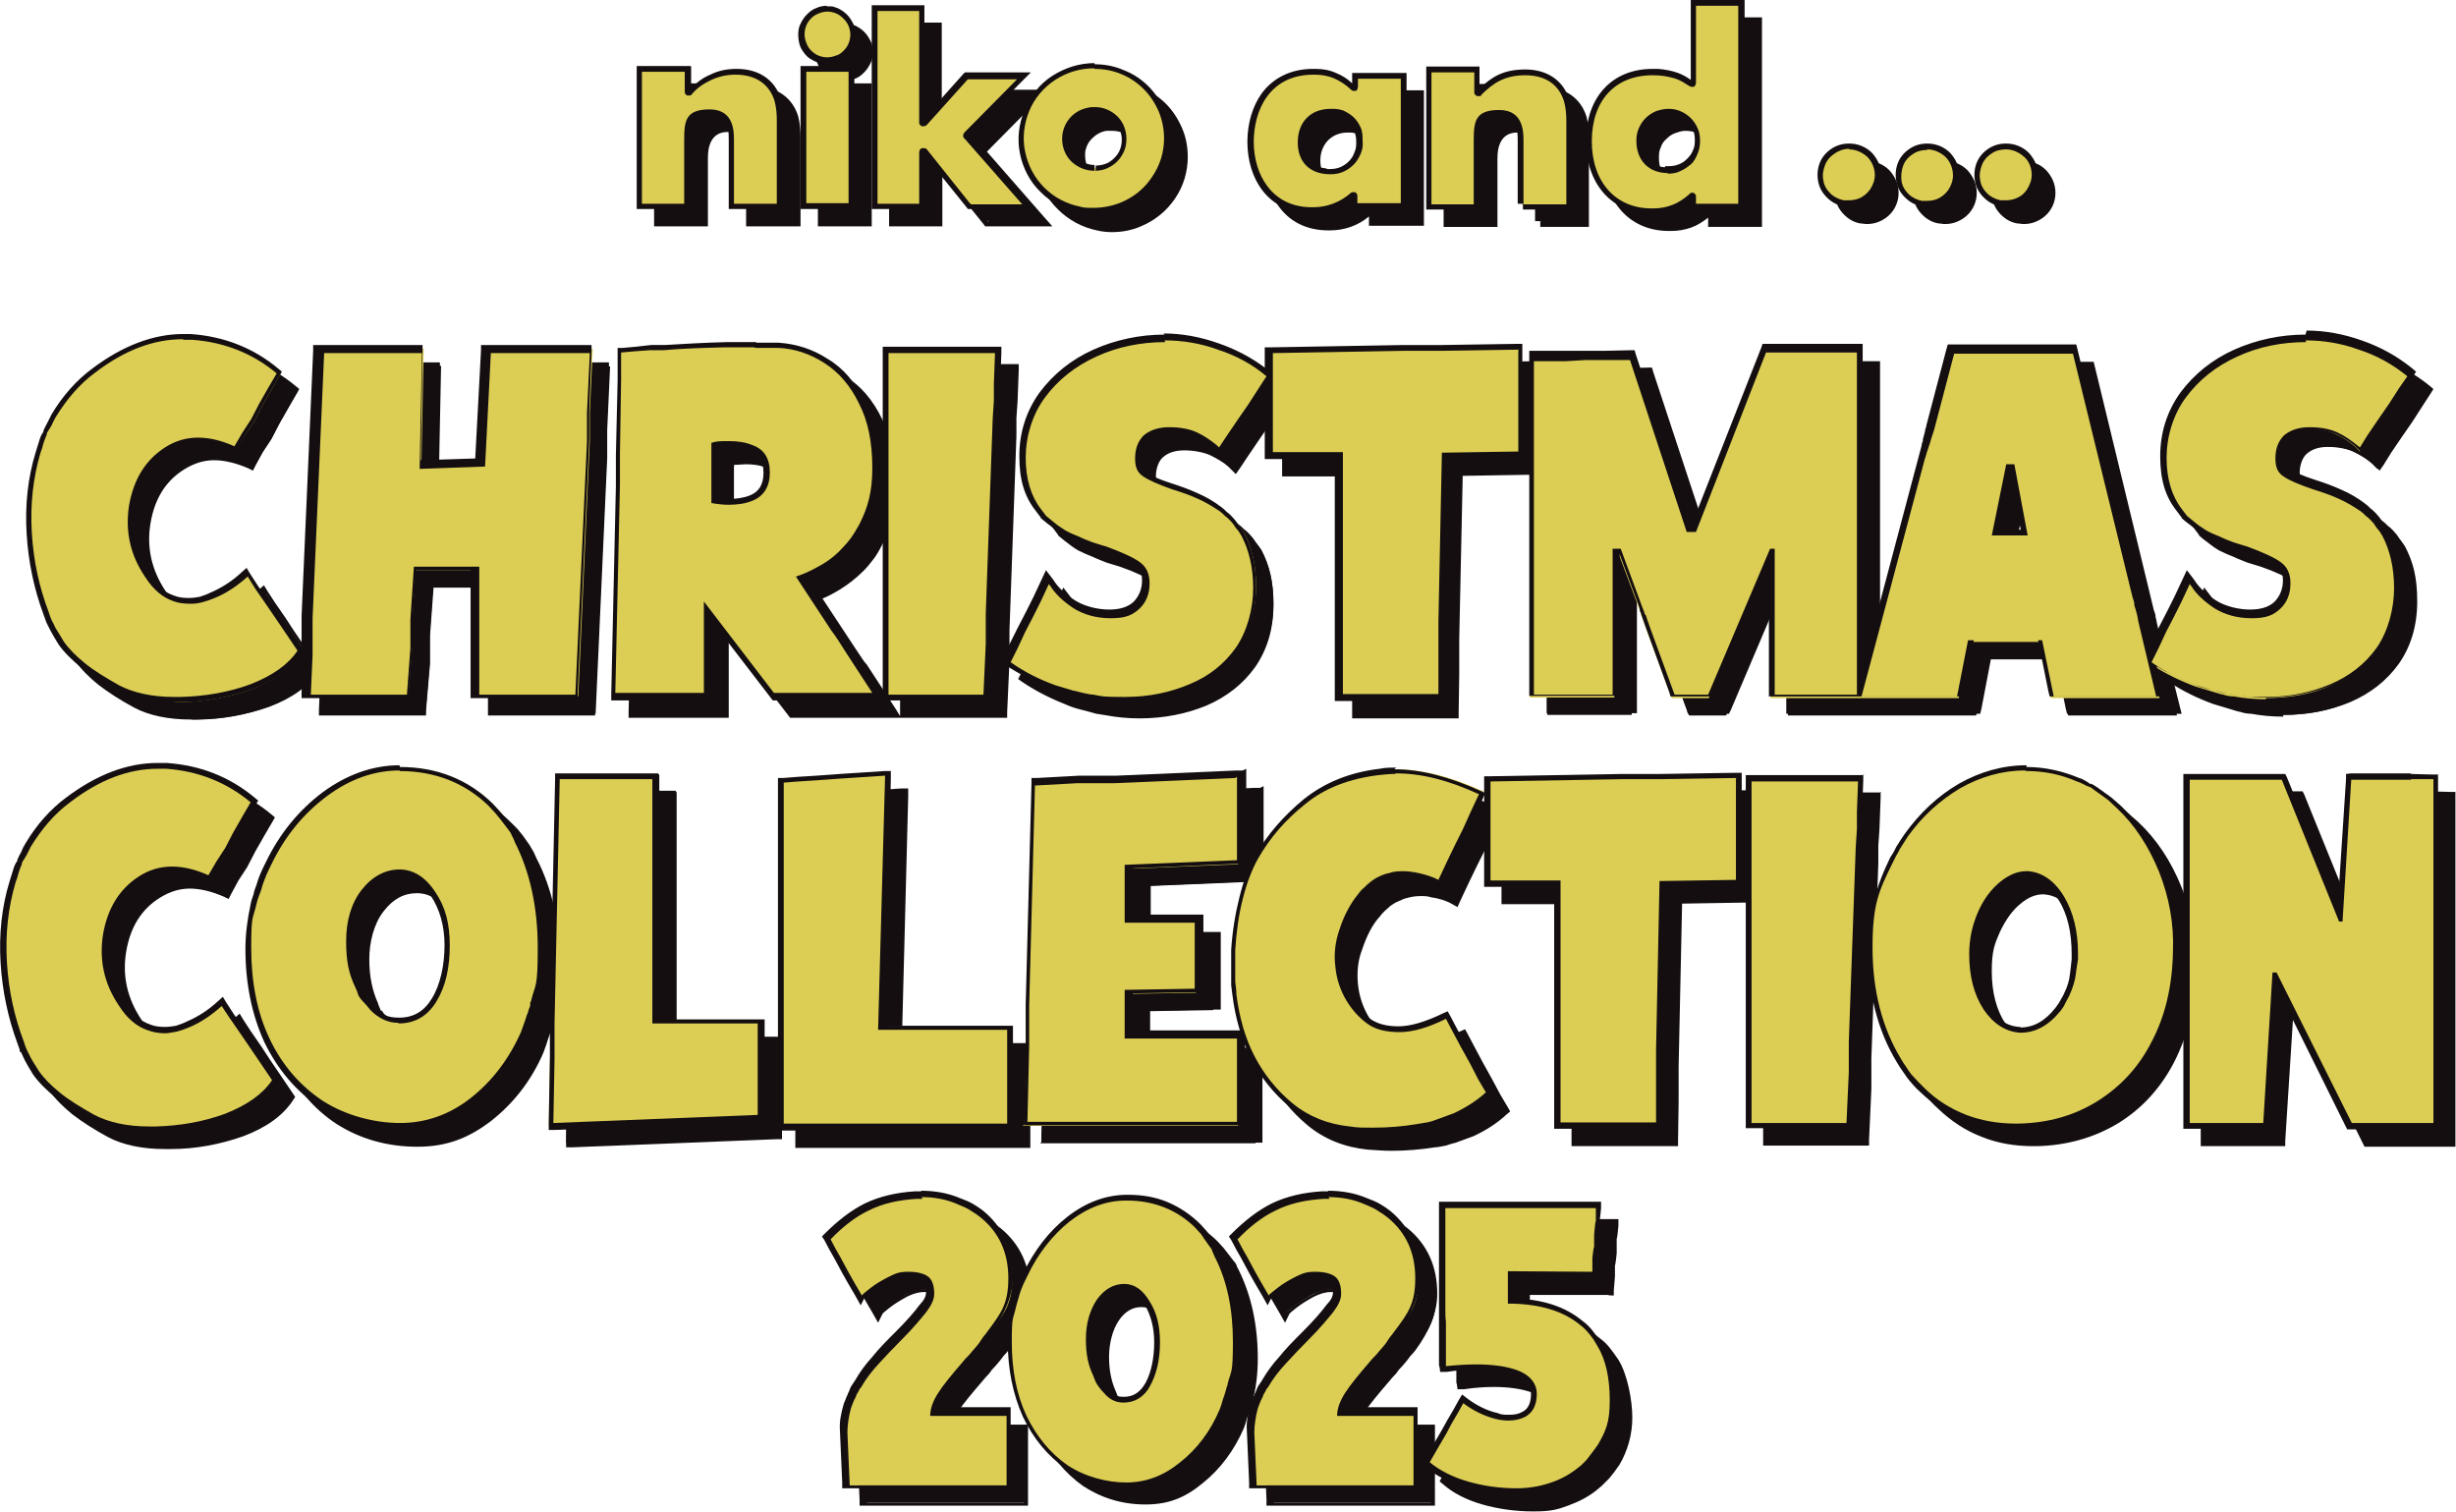 <?xml version="1.0" encoding="UTF-8"?>
<svg id="_レイヤー_1" data-name="レイヤー_1" xmlns="http://www.w3.org/2000/svg" version="1.1" viewBox="0 0 424.3 261.2">
  <!-- Generator: Adobe Illustrator 29.8.2, SVG Export Plug-In . SVG Version: 2.1.1 Build 3)  -->
  <defs>
    <style>
      .st0 {
        fill: #dcce54;
      }

      .st1 {
        fill: #140e11;
      }
    </style>
  </defs>
  <g>
    <g>
      <path class="st1" d="M265,260.7c-3,0-5.9-.4-8.6-1.2-2.8-.8-5-2-6.7-3.4l-.3-.3,1.7-3,1.4-2.4.9-1.7,1-1.7,1.3-2.3.5.3c1.7,1.2,3.5,2.1,5.4,2.6.8.2,1.5.3,2.1.3,1,0,1.8-.2,2.5-.6,1.2-.6,1.8-1.8,1.8-3.6s-1.2-3.1-3.6-3.8c-1.6-.5-3.7-.8-6.2-.8s-3.4,0-5.3.3h-.5c0,0-.2-8.2-.2-8.2v-20.1c0,0,27,0,27,0l-.2,2.8v2.4c-.1,0-.3,2.1-.3,2.1v1.9c-.1,0-.3,2.8-.3,2.8h-14.4c0-.1,0,4.5,0,4.5,5.2,0,9.3,1.4,12.3,3.9.7.5,1.3,1.1,1.8,1.8l.6.8.7,1c1.5,2.5,2.3,5.8,2.3,9.8s-.7,5.5-2.1,7.9c-.6.9-1.2,1.7-1.8,2.4-.2.3-.5.6-.8.9-.3.3-.6.6-1,.8-1.5,1.2-3.2,2.2-5.1,2.8-1.9.6-3.8,1-5.9,1ZM219.5,259.8l-.5-9.5c0-1.3.2-2.8.7-4.4.2-.6.4-1.1.5-1.4,0,0,.2-.3.3-.8,0-.2.2-.5.4-.8s.3-.6.6-.9c.8-1.4,1.8-2.7,3-4.1,1.2-1.3,2.5-2.8,4.1-4.3,1.8-1.9,3.2-3.4,4.1-4.6.8-1.1,1.3-2,1.3-2.9,0-1.4-.3-2.2-.9-2.6-.6-.5-1.6-.7-3.1-.7s-2,.3-3.2.8c-1.1.6-2.1,1.2-3,1.9-1.2.9-1.4,1.1-1.4,1.1l-.4.8-.5-.8-1.4-2.4-.9-1.6-1.4-2.6-.8-1.4-1.1-2,.3-.3c2.1-2.2,4.4-4,6.8-5.1,2.4-1.2,5.3-1.9,8.5-2.1.4,0,.7,0,1.1,0,2.4,0,4.6.4,6.6,1.3.7.3,1.5.7,2.3,1.1.6.4,1.1.7,1.6,1.1,3.3,2.7,5,6.4,5,10.9s-1.2,6.2-3.7,9.5c-.3.4-.6.7-.8.9l-.6.8c-.4.6-.9,1.2-1.5,1.7-.3.4-.6.7-.8.9s-.4.5-.8.9c-1.9,2.2-3.3,3.9-4.2,5.2-.7,1.1-1.2,2.1-1.3,3.2h13.2v13h-28ZM149.2,259.8l-.5-9.5c0-1.3.2-2.8.7-4.4.2-.6.4-1.1.5-1.4,0,0,.2-.4.4-.8,0-.2.2-.5.4-.8s.3-.6.6-.9c.8-1.4,1.8-2.7,3-4.1,1.1-1.3,2.5-2.8,4.1-4.3,1.8-1.9,3.2-3.4,4.1-4.6.8-1.1,1.3-2,1.3-2.9,0-1.4-.3-2.2-.9-2.6-.6-.5-1.6-.7-3.1-.7s-2,.3-3.2.8c-1.1.6-2.1,1.2-3,1.9-1.2.9-1.4,1.1-1.4,1.1l-.4.8-.5-.8-1.4-2.4-.9-1.6-1.4-2.6-.8-1.4-1.1-2,.3-.3c2.1-2.2,4.4-4,6.8-5.1,2.4-1.2,5.3-1.9,8.5-2.1.4,0,.7,0,1.1,0,2.4,0,4.6.4,6.6,1.3.7.3,1.5.7,2.3,1.1.6.4,1.1.7,1.6,1.1,3.3,2.7,5,6.4,5,10.9s-1.2,6.2-3.7,9.5c-.3.4-.6.7-.8.9l-.6.8c-.4.6-.9,1.2-1.5,1.7-.3.4-.6.7-.8.9-.2.2-.4.5-.8.9-1.9,2.2-3.3,3.9-4.2,5.2-.7,1.1-1.2,2.1-1.3,3.2h13.2v13h-28ZM197.7,259.6c-3.9,0-7.4-1-10.5-3.1-3-2.1-5.5-5.1-7.2-8.8-1.7-3.8-2.6-8.1-2.6-12.8s.2-3.9.7-6.1c.2-.9.5-1.7.7-2.6.4-1.2.9-2.3,1.3-3.1,1.8-3.9,4.4-7.1,7.5-9.5,3.1-2.5,6.5-3.7,10-3.7s4.7.4,6.7,1.3c2.1.8,3.9,2.1,5.4,3.6l1,1.1.7.9,1,1.4c.2.3.4.6.5.9l.4.8c2.1,4.2,3.1,9.2,3.1,14.8s-.3,5-.9,7.3c0,.2-.1.5-.2.8-.4,1.3-.4,1.4-.5,1.5-.2.5-.3.9-.4,1.2,0,.2-.2.6-.4,1.2-1.7,3.9-4,7-6.9,9.4-2.9,2.4-6.1,3.6-9.6,3.6ZM197.2,225.3c-1.7,0-3.1.8-4.3,2.5-1.2,1.7-1.8,3.9-1.8,6.5s.4,4.4,1.1,6l.4,1c.1.2.3.5.5.8.2.3.5.6.9,1.1.9,1,1.8,1.5,3,1.5,1.8,0,3.2-.9,4.2-2.6,1.1-1.9,1.6-4.3,1.6-7.2s-.6-5-1.7-6.9c-1.1-1.8-2.4-2.7-4-2.7Z"/>
      <path class="st1" d="M232.5,209.8c2.3,0,4.4.4,6.4,1.3.7.3,1.5.6,2.2,1.1.5.3,1.1.7,1.6,1.1,3.2,2.6,4.8,6.1,4.8,10.5s-1.2,6-3.6,9.2c-.3.4-.5.7-.7.9-.1.2-.4.5-.6.9-.4.6-.9,1.1-1.4,1.7-.3.4-.6.7-.8.9-.2.2-.5.5-.8.9-1.9,2.2-3.3,3.9-4.2,5.3-.9,1.3-1.4,2.7-1.4,4h13.2v12h-27.1l-.4-9.1c0-1.2.2-2.7.6-4.2.2-.6.4-1,.5-1.3,0,0,.2-.4.4-.8,0-.2.2-.5.4-.8.1-.3.3-.6.5-.8.8-1.4,1.8-2.7,3-4,1.2-1.3,2.5-2.7,4.1-4.3,1.9-1.9,3.2-3.5,4.1-4.6.9-1.2,1.4-2.2,1.4-3.2,0-1.5-.4-2.5-1.1-3-.7-.5-1.8-.8-3.4-.8s-2.2.3-3.4.9c-1.2.6-2.2,1.2-3.1,1.9-.9.7-1.4,1.1-1.5,1.3l-1.4-2.4-.9-1.6-1.4-2.6-.8-1.4-.9-1.7c2.1-2.2,4.3-3.9,6.6-5,2.4-1.2,5.1-1.8,8.3-2,.4,0,.7,0,1,0M162.2,209.8c2.3,0,4.4.4,6.4,1.3.7.3,1.5.6,2.2,1.1.5.3,1.1.7,1.6,1.1,3.2,2.6,4.8,6.1,4.8,10.5s-1.2,6-3.6,9.2c-.3.4-.5.7-.7.9-.1.2-.4.5-.6.9-.4.6-.9,1.1-1.4,1.7-.3.4-.6.7-.8.9-.2.2-.5.5-.8.9-1.9,2.2-3.3,3.9-4.2,5.3-.9,1.3-1.4,2.7-1.4,4h13.2v12h-27.1l-.4-9.1c0-1.2.2-2.7.6-4.2.2-.6.4-1,.5-1.3,0,0,.2-.4.4-.8,0-.2.2-.5.4-.8.1-.3.3-.6.5-.8.8-1.4,1.8-2.7,3-4,1.2-1.3,2.5-2.7,4.1-4.3,1.9-1.9,3.2-3.5,4.1-4.6.9-1.2,1.4-2.2,1.4-3.2,0-1.5-.4-2.5-1.1-3-.7-.5-1.8-.8-3.4-.8s-2.2.3-3.4.9c-1.2.6-2.2,1.2-3.1,1.9-.9.7-1.4,1.1-1.5,1.3l-1.4-2.4-.9-1.6-1.4-2.6-.8-1.4-.9-1.7c2.1-2.2,4.3-3.9,6.6-5,2.4-1.2,5.1-1.8,8.3-2,.4,0,.7,0,1,0M197.7,210.4c2.4,0,4.5.4,6.5,1.2,2,.8,3.8,2,5.3,3.5l1,1.1.6.9,1,1.4c.2.2.3.5.4.8.1.3.3.6.4.9,2.1,4.1,3.1,9,3.1,14.6s-.3,4.9-.9,7.2c0,.2-.1.5-.2.7-.2.9-.4,1.3-.4,1.4-.2.5-.3.9-.4,1.2,0,.2-.2.6-.4,1.2-1.6,3.8-3.9,6.8-6.8,9.1-2.8,2.3-5.9,3.5-9.3,3.5s-7.2-1-10.2-3c-3-2.1-5.3-4.9-7.1-8.6-1.7-3.7-2.5-7.9-2.5-12.6s.2-3.8.7-6c.2-.9.5-1.7.7-2.5.4-1.2.9-2.2,1.3-3,1.8-3.8,4.3-7,7.3-9.4,3.1-2.4,6.3-3.6,9.7-3.6M197.1,245.3c2,0,3.6-1,4.6-2.9,1.1-2,1.7-4.5,1.7-7.5s-.6-5.2-1.8-7.1c-1.2-2-2.6-3-4.4-3s-3.4.9-4.7,2.7c-1.2,1.8-1.9,4.1-1.9,6.8s.4,4.5,1.2,6.2l.4,1c.1.3.3.6.5.9s.5.7,1,1.2c.9,1.1,2,1.7,3.4,1.7M278.7,211.6v2.3c-.1,0-.3,2.4-.3,2.4v2.1c-.1,0-.3,1.9-.3,1.9v2.4c-.1,0-14.6-.1-14.6-.1v5.6c5.3,0,9.5,1.2,12.5,3.7.7.5,1.2,1.1,1.7,1.7l.6.8.6,1c1.5,2.4,2.2,5.6,2.2,9.5s-.7,5.3-2,7.6c-.6.9-1.2,1.6-1.7,2.3-.2.3-.5.6-.8.9s-.6.6-.9.8c-1.5,1.2-3.1,2.1-5,2.7-1.8.6-3.7.9-5.7.9-2.9,0-5.8-.4-8.5-1.2-2.7-.8-4.8-1.9-6.5-3.3l1.5-2.6,1.4-2.4.9-1.7,1-1.7,1-1.8c1.7,1.3,3.6,2.2,5.5,2.7.8.2,1.6.3,2.3.3,1,0,2-.2,2.8-.6,1.4-.7,2.1-2.1,2.1-4s-1.3-3.5-4-4.3c-1.6-.5-3.8-.8-6.4-.8s-3.4.1-5.4.3v-7.7c-.1-.7-.1-1.4-.1-2.1v-17.5c0,0,6.2,0,6.2,0h19.8M232.5,208.8c-.4,0-.7,0-1.1,0-3.3.2-6.2.9-8.7,2.1-2.4,1.2-4.7,3-6.9,5.2l-.5.5.4.6.9,1.7.8,1.4,1.4,2.6.9,1.6,1.4,2.4.9,1.6.8-1.6c0,0,.3-.3,1.2-1,.9-.7,1.9-1.3,3-1.9,1-.5,2-.8,2.9-.8,1.7,0,2.4.3,2.8.6h0s0,0,0,0c.4.3.6,1.1.6,2.2s-.4,1.6-1.2,2.5c-.9,1.1-2.2,2.7-4,4.5-1.6,1.6-3,3-4.1,4.4-1.2,1.3-2.2,2.7-3,4.1-.2.3-.4.6-.6.9-.2.3-.3.6-.4.9-.2.4-.3.6-.3.7-.2.3-.3.8-.6,1.4-.5,1.7-.8,3.2-.7,4.6l.4,9.1v1h29.1v-14h-13.1c.2-.8.5-1.6,1.1-2.4.9-1.3,2.3-3,4.2-5.2h0s0,0,0,0c.4-.5.6-.7.7-.8.2-.2.5-.5.8-1,.5-.5,1-1.1,1.5-1.7l.6-.8c.2-.2.5-.5.8-.9,2.5-3.4,3.8-6.7,3.8-9.8,0-4.7-1.7-8.5-5.1-11.3h0s0,0,0,0c-.5-.4-1.1-.8-1.6-1.1h0s0,0,0,0c-.8-.5-1.6-.8-2.4-1.1-2.1-.9-4.4-1.3-6.8-1.3h0ZM162.2,208.8c-.4,0-.7,0-1.1,0-3.3.2-6.2.9-8.7,2.1-2.4,1.2-4.7,3-6.9,5.2l-.5.5.4.6.9,1.7.8,1.4,1.4,2.6.9,1.6,1.4,2.4.9,1.6.8-1.6c0,0,.3-.3,1.2-1,.9-.7,1.9-1.3,3-1.9,1-.5,2-.8,2.9-.8,1.7,0,2.4.3,2.8.6h0s0,0,0,0c.4.3.6,1.1.6,2.2s-.4,1.6-1.2,2.5c-.9,1.1-2.2,2.7-4,4.5-1.6,1.6-3,3-4.1,4.4-1.2,1.3-2.2,2.7-3,4.1-.2.3-.4.6-.6.9-.2.3-.3.6-.4.9-.2.4-.3.6-.3.7-.2.3-.3.8-.6,1.4-.5,1.7-.8,3.2-.7,4.6l.4,9.1v1h29.1v-14h-13.1c.2-.8.5-1.6,1.1-2.4.9-1.3,2.3-3,4.2-5.2h0s0,0,0,0c.4-.5.6-.7.7-.8.2-.2.5-.5.8-1,.5-.5,1-1.1,1.5-1.7l.6-.8c.2-.2.5-.5.8-.9,2.5-3.4,3.8-6.7,3.8-9.8,0-4.7-1.7-8.5-5.1-11.3h0s0,0,0,0c-.5-.4-1.1-.8-1.6-1.1h0s0,0,0,0c-.8-.5-1.6-.8-2.4-1.1-2.1-.9-4.4-1.3-6.8-1.3h0ZM197.7,209.4c-3.6,0-7.1,1.3-10.3,3.8-3.2,2.5-5.7,5.8-7.6,9.7-.4.8-.9,1.9-1.3,3.1h0s0,0,0,0c-.2.8-.5,1.7-.7,2.5h0s0,0,0,0c-.5,2.2-.7,4.3-.7,6.2,0,4.8.9,9.2,2.6,13,1.8,3.8,4.3,6.8,7.4,9,3.2,2.1,6.8,3.2,10.8,3.2s6.9-1.2,9.9-3.7c3-2.4,5.4-5.6,7.1-9.5h0s0,0,0,0c.2-.5.3-.9.4-1.2,0-.3.2-.6.4-1.1,0-.1.1-.4.5-1.5.1-.3.2-.5.2-.8.6-2.3.9-4.8.9-7.4,0-5.7-1.1-10.8-3.2-15.1l-.4-.8c-.1-.4-.3-.7-.6-1l-1-1.3-.7-.9h0s0,0,0,0l-1-1.1c-1.6-1.6-3.5-2.9-5.6-3.8-2.1-.9-4.4-1.3-6.9-1.3h0ZM193.1,241.2l-.4-1c-.7-1.6-1.1-3.5-1.1-5.8s.6-4.7,1.7-6.3c1.1-1.6,2.4-2.3,3.9-2.3s2.6.8,3.5,2.5c1.1,1.8,1.7,4,1.7,6.6s-.5,5.2-1.5,7c-.9,1.6-2.1,2.4-3.7,2.4s-1.9-.4-2.6-1.3h0s0,0,0,0c-.5-.5-.8-.8-.9-1-.2-.2-.3-.5-.4-.7h0ZM279.7,210.6h-28.1v1s0,15.6,0,15.6v11.7c.1,0,.2,1.1.2,1.1h1.1c1.9-.3,3.7-.4,5.2-.4,2.5,0,4.5.3,6.1.8,2.9.9,3.3,2.4,3.3,3.4,0,2.1-.9,2.8-1.5,3.1-.7.4-1.4.5-2.3.5s-1.3,0-2-.3c-1.8-.4-3.6-1.3-5.2-2.5l-.9-.7-.6,1-1,1.8-1,1.7-1,1.8-1.4,2.4-1.5,2.6-.4.7.6.5c1.7,1.5,4,2.7,6.8,3.5,2.8.8,5.8,1.2,8.8,1.2s4.1-.3,6-1c1.9-.7,3.7-1.6,5.2-2.9.4-.3.7-.6,1-.9s.6-.6.9-.9c.6-.7,1.2-1.5,1.8-2.4h0s0,0,0,0c1.4-2.4,2.2-5.2,2.2-8.1s-.8-7.4-2.4-10l-.7-1h0s0,0,0,0l-.6-.8c-.5-.7-1.2-1.4-1.9-1.9-3-2.5-7-3.8-12.1-3.9v-3.6h13.5c0,.1,1,.1,1,.1v-.9c0,0,.2-2.4.2-2.4v-1.9c.1,0,.3-2.1.3-2.1v-2.5c.1,0,.3-2.3.3-2.3v-1.1h0Z"/>
    </g>
    <g>
      <path class="st0" d="M262,257.7c-3,0-5.9-.4-8.6-1.2-2.8-.8-5-2-6.7-3.4l-.3-.3,1.7-3,1.4-2.4.9-1.7,1-1.7,1.3-2.3.5.3c1.7,1.2,3.5,2.1,5.4,2.6.8.2,1.5.3,2.1.3,1,0,1.8-.2,2.5-.6,1.2-.6,1.8-1.8,1.8-3.6s-1.2-3.1-3.6-3.8c-1.6-.5-3.7-.8-6.2-.8s-3.4,0-5.3.3h-.5c0,0-.2-8.2-.2-8.2v-20.1c0,0,27,0,27,0l-.2,2.8v2.4c-.1,0-.3,2.1-.3,2.1v1.9c-.1,0-.3,2.8-.3,2.8h-14.4c0-.1,0,4.5,0,4.5,5.2,0,9.3,1.4,12.3,3.9.7.5,1.3,1.1,1.8,1.8l.6.8.7,1c1.5,2.5,2.3,5.8,2.3,9.8s-.7,5.5-2.1,7.9c-.6.9-1.2,1.7-1.8,2.4-.2.3-.5.6-.8.9-.3.3-.6.6-1,.8-1.5,1.2-3.2,2.2-5.1,2.8-1.9.6-3.8,1-5.9,1ZM216.5,256.8l-.5-9.5c0-1.3.2-2.8.7-4.4.2-.6.4-1.1.5-1.4,0,0,.2-.3.3-.8,0-.2.2-.5.4-.8s.3-.6.6-.9c.8-1.4,1.8-2.7,3-4.1,1.2-1.3,2.5-2.8,4.1-4.3,1.8-1.9,3.2-3.4,4.1-4.6.8-1.1,1.3-2,1.3-2.9,0-1.4-.3-2.2-.9-2.6-.6-.5-1.6-.7-3.1-.7s-2,.3-3.2.8c-1.1.6-2.1,1.2-3,1.9-1.2.9-1.4,1.1-1.4,1.1l-.4.8-.5-.8-1.4-2.4-.9-1.6-1.4-2.6-.8-1.4-1.1-2,.3-.3c2.1-2.2,4.4-4,6.8-5.1,2.4-1.2,5.3-1.9,8.5-2.1.4,0,.7,0,1.1,0,2.4,0,4.6.4,6.6,1.3.7.3,1.5.7,2.3,1.1.6.4,1.1.7,1.6,1.1,3.3,2.7,5,6.4,5,10.9s-1.2,6.2-3.7,9.5c-.3.4-.6.7-.8.9l-.6.8c-.4.6-.9,1.2-1.5,1.7-.3.4-.6.7-.8.9s-.4.5-.8.9c-1.9,2.2-3.3,3.9-4.2,5.2-.7,1.1-1.2,2.1-1.3,3.2h13.2v13h-28ZM146.2,256.8l-.5-9.5c0-1.3.2-2.8.7-4.4.2-.6.4-1.1.5-1.4s.2-.3.4-.8c0-.2.2-.5.4-.8s.3-.6.6-.9c.8-1.4,1.8-2.7,3-4.1,1.1-1.3,2.5-2.8,4.1-4.3,1.8-1.9,3.2-3.4,4.1-4.6.8-1.1,1.3-2,1.3-2.9,0-1.4-.3-2.2-.9-2.6-.6-.5-1.6-.7-3.1-.7s-2,.3-3.2.8c-1.1.6-2.1,1.2-3,1.9-1.2.9-1.4,1.1-1.4,1.1l-.4.8-.5-.8-1.4-2.4-.9-1.6-1.4-2.6-.8-1.4-1.1-2,.3-.3c2.1-2.2,4.4-4,6.8-5.1,2.4-1.2,5.3-1.9,8.5-2.1.4,0,.7,0,1.1,0,2.4,0,4.6.4,6.6,1.3.7.3,1.5.7,2.3,1.1.6.4,1.1.7,1.6,1.1,3.3,2.7,5,6.4,5,10.9s-1.2,6.2-3.7,9.5c-.3.4-.6.7-.8.9l-.6.8c-.4.6-.9,1.2-1.5,1.7-.3.4-.6.7-.8.9-.2.2-.4.5-.8.9-1.9,2.2-3.3,3.9-4.2,5.2-.7,1.1-1.2,2.1-1.3,3.2h13.2v13h-28ZM194.7,256.6c-3.9,0-7.4-1-10.5-3.1-3-2.1-5.5-5.1-7.2-8.8-1.7-3.8-2.6-8.1-2.6-12.8s.2-3.9.7-6.1c.2-.9.5-1.7.7-2.6.4-1.2.9-2.3,1.3-3.1,1.8-3.9,4.4-7.1,7.5-9.5,3.1-2.5,6.5-3.7,10-3.7s4.7.4,6.7,1.3c2.1.8,3.9,2.1,5.4,3.6l1,1.1.7.9,1,1.4c.2.3.4.6.5.9l.4.8c2.1,4.2,3.1,9.2,3.1,14.8s-.3,5-.9,7.3c0,.2-.1.5-.2.8-.4,1.3-.4,1.4-.5,1.5-.2.5-.3.9-.4,1.2,0,.2-.2.6-.4,1.2-1.7,3.9-4,7-6.9,9.4-2.9,2.4-6.1,3.6-9.6,3.6ZM194.2,222.3c-1.7,0-3.1.8-4.3,2.5-1.2,1.7-1.8,3.9-1.8,6.5s.4,4.4,1.1,6l.4,1c.1.2.3.5.5.8.2.3.5.6.9,1.1.9,1,1.8,1.5,3,1.5,1.8,0,3.2-.9,4.2-2.6,1.1-1.9,1.6-4.3,1.6-7.2s-.6-5-1.7-6.9c-1.1-1.8-2.4-2.7-4-2.7Z"/>
      <path class="st1" d="M229.5,206.8c2.3,0,4.4.4,6.4,1.3.7.3,1.5.6,2.2,1.1.5.3,1.1.7,1.6,1.1,3.2,2.6,4.8,6.1,4.8,10.5s-1.2,6-3.6,9.2c-.3.4-.5.7-.7.9-.1.2-.4.5-.6.9-.4.6-.9,1.1-1.4,1.7-.3.4-.6.7-.8.9-.2.2-.5.5-.8.9-1.9,2.2-3.3,3.9-4.2,5.3s-1.4,2.7-1.4,4h13.2v12h-27.1l-.4-9.1c0-1.2.2-2.7.6-4.2.2-.6.4-1,.5-1.3,0,0,.2-.4.4-.8,0-.2.2-.5.4-.8.1-.3.3-.6.5-.8.8-1.4,1.8-2.7,3-4,1.2-1.3,2.5-2.7,4.1-4.3,1.9-1.9,3.2-3.5,4.1-4.6.9-1.2,1.4-2.2,1.4-3.2,0-1.5-.4-2.5-1.1-3-.7-.5-1.8-.8-3.4-.8s-2.2.3-3.4.9c-1.2.6-2.2,1.2-3.1,1.9-.9.7-1.4,1.1-1.5,1.3l-1.4-2.4-.9-1.6-1.4-2.6-.8-1.4-.9-1.7c2.1-2.2,4.3-3.9,6.6-5,2.4-1.2,5.1-1.8,8.3-2,.4,0,.7,0,1,0M159.2,206.8c2.3,0,4.4.4,6.4,1.3.7.3,1.5.6,2.2,1.1.5.3,1.1.7,1.6,1.1,3.2,2.6,4.8,6.1,4.8,10.5s-1.2,6-3.6,9.2c-.3.4-.5.7-.7.9-.1.2-.4.5-.6.9-.4.6-.9,1.1-1.4,1.7-.3.4-.6.7-.8.9-.2.2-.5.5-.8.9-1.9,2.2-3.3,3.9-4.2,5.3s-1.4,2.7-1.4,4h13.2v12h-27.1l-.4-9.1c0-1.2.2-2.7.6-4.2.2-.6.4-1,.5-1.3,0,0,.2-.4.4-.8,0-.2.2-.5.4-.8.1-.3.3-.6.5-.8.8-1.4,1.8-2.7,3-4,1.2-1.3,2.5-2.7,4.1-4.3,1.9-1.9,3.2-3.5,4.1-4.6.9-1.2,1.4-2.2,1.4-3.2,0-1.5-.4-2.5-1.1-3-.7-.5-1.8-.8-3.4-.8s-2.2.3-3.4.9c-1.2.6-2.2,1.2-3.1,1.9-.9.7-1.4,1.1-1.5,1.3l-1.4-2.4-.9-1.6-1.4-2.6-.8-1.4-.9-1.7c2.1-2.2,4.3-3.9,6.6-5,2.4-1.2,5.1-1.8,8.3-2,.4,0,.7,0,1,0M194.7,207.4c2.4,0,4.5.4,6.5,1.2,2,.8,3.8,2,5.3,3.5l1,1.1.6.9,1,1.4c.2.2.3.5.4.8.1.3.3.6.4.9,2.1,4.1,3.1,9,3.1,14.6s-.3,4.9-.9,7.2c0,.2-.1.5-.2.7-.2.9-.4,1.3-.4,1.4-.2.5-.3.9-.4,1.2,0,.2-.2.6-.4,1.2-1.6,3.8-3.9,6.8-6.8,9.1-2.8,2.3-5.9,3.5-9.3,3.5s-7.2-1-10.2-3c-3-2.1-5.3-4.9-7.1-8.6-1.7-3.7-2.5-7.9-2.5-12.6s.2-3.8.7-6c.2-.9.5-1.7.7-2.5.4-1.2.9-2.2,1.3-3,1.8-3.8,4.3-7,7.3-9.4,3.1-2.4,6.3-3.6,9.7-3.6M194.1,242.3c2,0,3.6-1,4.6-2.9,1.1-2,1.7-4.5,1.7-7.5s-.6-5.2-1.8-7.1c-1.2-2-2.6-3-4.4-3s-3.4.9-4.7,2.7c-1.2,1.8-1.9,4.1-1.9,6.8s.4,4.5,1.2,6.2c.1.3.3.7.4,1,.1.3.3.6.5.9.2.3.5.7,1,1.2.9,1.1,2,1.7,3.4,1.7M275.7,208.6v2.3c-.1,0-.3,2.4-.3,2.4v2.1c-.1,0-.3,1.9-.3,1.9v2.4c-.1,0-14.6-.1-14.6-.1v5.6c5.3,0,9.5,1.2,12.5,3.7.7.5,1.2,1.1,1.7,1.7l.6.8.6,1c1.5,2.4,2.2,5.6,2.2,9.5s-.7,5.3-2,7.6c-.6.9-1.2,1.6-1.7,2.3-.2.3-.5.6-.8.9-.3.3-.6.6-.9.8-1.5,1.2-3.1,2.1-5,2.7-1.8.6-3.7.9-5.7.9-2.9,0-5.8-.4-8.5-1.2-2.7-.8-4.8-1.9-6.5-3.3l1.5-2.6,1.4-2.4.9-1.7,1-1.7,1-1.8c1.7,1.3,3.6,2.2,5.5,2.7.8.2,1.6.3,2.3.3,1,0,2-.2,2.8-.6,1.4-.7,2.1-2.1,2.1-4s-1.3-3.5-4-4.3c-1.6-.5-3.8-.8-6.4-.8-1.6,0-3.4.1-5.3.3v-7.7c-.1-.7-.1-1.4-.1-2.1v-17.5c0,0,6.2,0,6.2,0h19.8M229.5,205.8c-.4,0-.7,0-1.1,0-3.3.2-6.2.9-8.7,2.1-2.4,1.2-4.7,3-6.9,5.2l-.5.5.4.6.9,1.7.8,1.4,1.4,2.6.9,1.6,1.4,2.4.9,1.6.8-1.6c0,0,.3-.3,1.2-1,.9-.7,1.9-1.3,3-1.9,1-.5,2-.8,2.9-.8,1.7,0,2.4.3,2.8.6h0s0,0,0,0c.4.3.6,1.1.6,2.2s-.4,1.6-1.2,2.5c-.8,1.1-2.2,2.7-4,4.5-1.6,1.6-3,3-4.1,4.4-1.2,1.3-2.2,2.7-3,4.1-.2.3-.4.6-.6.9-.2.3-.3.6-.4.9-.2.4-.3.6-.3.7-.2.3-.3.8-.6,1.4-.5,1.7-.8,3.2-.7,4.6l.4,9.1v1h29.1v-14h-13.1c.2-.8.5-1.6,1.1-2.4.9-1.3,2.3-3,4.2-5.2h0s0,0,0,0c.4-.5.6-.7.7-.8.2-.2.5-.5.8-1,.5-.5,1-1.1,1.5-1.7l.6-.8c.2-.2.5-.5.8-.9,2.5-3.4,3.8-6.7,3.8-9.8,0-4.7-1.7-8.5-5.1-11.3h0s0,0,0,0c-.5-.4-1.1-.8-1.6-1.1h0s0,0,0,0c-.8-.5-1.6-.8-2.4-1.1-2.1-.9-4.4-1.3-6.8-1.3h0ZM159.2,205.8c-.4,0-.7,0-1.1,0-3.3.2-6.2.9-8.7,2.1-2.4,1.2-4.7,3-6.9,5.2l-.5.5.4.6.9,1.7.8,1.4,1.4,2.6.9,1.6,1.4,2.4.9,1.6.8-1.6c0,0,.3-.3,1.2-1,.9-.7,1.9-1.3,3-1.9,1-.5,2-.8,2.9-.8,1.7,0,2.4.3,2.8.6h0s0,0,0,0c.4.3.6,1.1.6,2.2s-.4,1.6-1.2,2.5c-.8,1.1-2.2,2.7-4,4.5-1.6,1.6-3,3-4.1,4.4-1.2,1.3-2.2,2.7-3,4.1-.2.3-.4.6-.6.9-.2.3-.3.6-.4.9-.2.4-.3.6-.3.7-.2.3-.3.8-.6,1.4-.5,1.7-.8,3.2-.7,4.6l.4,9.1v1h29.1v-14h-13.1c.2-.8.5-1.6,1.1-2.4.9-1.3,2.3-3,4.2-5.2h0s0,0,0,0c.4-.5.6-.7.7-.8.2-.2.5-.5.8-1,.5-.5,1-1.1,1.5-1.7l.6-.8c.2-.2.5-.5.8-.9,2.5-3.4,3.8-6.7,3.8-9.8,0-4.7-1.7-8.5-5.1-11.3h0s0,0,0,0c-.5-.4-1.1-.8-1.6-1.1h0s0,0,0,0c-.8-.5-1.6-.8-2.4-1.1-2.1-.9-4.4-1.3-6.8-1.3h0ZM194.7,206.4c-3.6,0-7.1,1.3-10.3,3.8-3.2,2.5-5.7,5.8-7.6,9.7-.4.8-.9,1.9-1.3,3.1h0s0,0,0,0c-.2.8-.5,1.7-.7,2.5h0s0,0,0,0c-.5,2.2-.7,4.3-.7,6.2,0,4.8.9,9.2,2.6,13,1.8,3.8,4.3,6.8,7.4,9,3.2,2.1,6.8,3.2,10.8,3.2s6.9-1.2,9.9-3.7c3-2.4,5.4-5.6,7.1-9.5h0s0,0,0,0c.2-.5.3-.9.4-1.2,0-.3.2-.6.4-1.1,0-.1.1-.4.5-1.5.1-.3.2-.5.2-.8.6-2.3.9-4.8.9-7.4,0-5.7-1.1-10.8-3.2-15.1l-.4-.8c-.1-.4-.3-.7-.6-1l-1-1.3-.7-.9h0s0,0,0,0l-1-1.1c-1.6-1.6-3.5-2.9-5.6-3.8-2.1-.9-4.4-1.3-6.9-1.3h0ZM190.1,238.2l-.2-.5-.2-.5c-.7-1.6-1.1-3.5-1.1-5.8s.6-4.7,1.7-6.3c1.1-1.6,2.4-2.3,3.9-2.3s2.6.8,3.5,2.5c1.1,1.8,1.7,4,1.7,6.6s-.5,5.2-1.5,7c-.9,1.6-2.1,2.4-3.7,2.4s-1.9-.4-2.6-1.3h0s0,0,0,0c-.5-.5-.8-.8-.9-1-.2-.2-.3-.5-.4-.7h0ZM276.7,207.6h-28.1v1s0,15.6,0,15.6v11.7c.1,0,.2,1.1.2,1.1h1.1c1.9-.3,3.7-.4,5.2-.4,2.5,0,4.5.3,6.1.8,2.9.9,3.3,2.4,3.3,3.4,0,2.1-.9,2.8-1.5,3.1-.7.4-1.4.5-2.3.5s-1.3,0-2-.3c-1.8-.4-3.6-1.3-5.2-2.5l-.9-.7-.6,1-1,1.8-1,1.7-1,1.8-1.4,2.4-1.5,2.6-.4.7.6.5c1.7,1.5,4,2.7,6.8,3.5,2.8.8,5.8,1.2,8.8,1.2s4.1-.3,6-1c1.9-.7,3.7-1.6,5.2-2.9.4-.3.7-.6,1-.9.3-.3.6-.6.9-.9.6-.7,1.2-1.5,1.8-2.4h0s0,0,0,0c1.4-2.4,2.2-5.2,2.2-8.1s-.8-7.4-2.4-10l-.7-1h0s0,0,0,0l-.6-.8c-.5-.7-1.2-1.4-1.9-1.9-3-2.5-7-3.8-12.1-3.9v-3.6h13.5c0,.1,1,.1,1,.1v-.9c0,0,.2-2.4.2-2.4v-1.9c.1,0,.3-2.1.3-2.1v-2.5c.1,0,.3-2.3.3-2.3v-1.1h0Z"/>
    </g>
  </g>
  <g>
    <g>
      <g>
        <path class="st1" d="M322.4,38.2c-.3,0-.7,0-1,0-1-.2-1.9-.7-2.6-1.4-.7-.7-1.2-1.6-1.4-2.5-.2-1,0-2,.3-2.9.4-.9,1-1.7,1.8-2.2.8-.5,1.8-.8,2.8-.8,1.3,0,2.6.5,3.5,1.5.9.9,1.5,2.2,1.5,3.5,0,1-.3,1.9-.8,2.8-.5.8-1.3,1.4-2.2,1.8-.6.2-1.2.4-1.9.4h0Z"/>
        <path class="st1" d="M322.4,28.8c1.2,0,2.3.5,3.2,1.3.8.8,1.3,2,1.3,3.1,0,.9-.3,1.7-.8,2.5-.5.7-1.2,1.3-2,1.6-.5.2-1.1.3-1.7.3s-.6,0-.9,0c-.9-.2-1.7-.6-2.3-1.2-.6-.6-1.1-1.4-1.2-2.3-.2-.9,0-1.8.3-2.6.3-.8.9-1.5,1.7-2,.7-.5,1.6-.8,2.5-.8M322.4,27.8h0c-1.1,0-2.1.3-3,.9-.9.6-1.6,1.4-2,2.4-.4,1-.5,2.1-.3,3.2.2,1.1.7,2,1.5,2.8.8.8,1.7,1.3,2.8,1.5.4,0,.7.1,1.1.1.7,0,1.4-.1,2.1-.4,1-.4,1.9-1.1,2.5-2,.6-.9.9-1.9.9-3,0-1.5-.6-2.8-1.6-3.9-1-1-2.4-1.6-3.9-1.6h0Z"/>
      </g>
      <g>
        <path class="st1" d="M335.9,38.2c-.3,0-.7,0-1,0-1-.2-1.8-.7-2.5-1.4-.7-.7-1.2-1.6-1.4-2.5-.2-1,0-2,.3-2.9.4-.9,1-1.7,1.8-2.2.8-.5,1.8-.8,2.8-.8,1.3,0,2.6.5,3.5,1.5.9.9,1.5,2.2,1.5,3.5,0,1-.3,1.9-.8,2.8-.6.8-1.3,1.4-2.2,1.8-.6.2-1.2.4-1.9.4Z"/>
        <path class="st1" d="M335.9,28.8h0c1.2,0,2.3.5,3.2,1.3.8.8,1.3,2,1.3,3.2,0,.9-.3,1.7-.8,2.5-.5.7-1.2,1.3-2,1.6-.5.2-1.1.3-1.7.3s-.6,0-.9,0c-.9-.2-1.7-.6-2.3-1.2-.6-.6-1.1-1.4-1.2-2.3-.2-.9,0-1.8.3-2.6.3-.8.9-1.5,1.7-2,.7-.5,1.6-.7,2.5-.7M335.9,27.8h0c-1.1,0-2.1.3-3,.9-.9.6-1.6,1.4-2,2.4-.4,1-.5,2.1-.3,3.2.2,1.1.7,2,1.5,2.8.8.8,1.7,1.3,2.8,1.5.4,0,.7.1,1.1.1.7,0,1.4-.1,2.1-.4,1-.4,1.9-1.1,2.5-2,.6-.9.9-1.9.9-3,0-1.5-.6-2.8-1.6-3.9-1-1-2.4-1.6-3.9-1.6h0Z"/>
      </g>
      <g>
        <path class="st1" d="M349.5,38.2c-.3,0-.7,0-1,0-1-.2-1.9-.7-2.5-1.4-.7-.7-1.2-1.6-1.4-2.5-.2-1,0-2,.3-2.9.4-.9,1-1.7,1.8-2.2.8-.5,1.8-.8,2.8-.8,1.3,0,2.6.5,3.5,1.5.9.9,1.5,2.2,1.5,3.5,0,1-.3,1.9-.8,2.8-.6.8-1.3,1.4-2.2,1.8-.6.2-1.2.4-1.9.4h0Z"/>
        <path class="st1" d="M349.5,28.8h0c1.2,0,2.3.5,3.2,1.3s1.3,2,1.3,3.1c0,.9-.3,1.7-.8,2.5-.5.7-1.2,1.3-2,1.6-.5.2-1.1.3-1.7.3s-.6,0-.9,0c-.9-.2-1.7-.6-2.3-1.2-.6-.6-1.1-1.4-1.2-2.3-.2-.9,0-1.8.3-2.6.3-.8.9-1.5,1.7-2,.7-.5,1.6-.7,2.5-.7M349.5,27.8c-1.1,0-2.1.3-3,.9-.9.6-1.6,1.4-2,2.4-.4,1-.5,2.1-.3,3.2.2,1.1.7,2,1.5,2.8.8.8,1.7,1.3,2.8,1.5.4,0,.7.1,1.1.1.7,0,1.4-.1,2.1-.4,1-.4,1.9-1.1,2.5-2,.6-.9.9-1.9.9-3,0-1.5-.6-2.8-1.6-3.9-1-1-2.4-1.6-3.9-1.6h0Z"/>
      </g>
      <g>
        <path class="st1" d="M113.5,38.6V14.9h8.3v3.9s0,0,0,.1,0,0,.1,0h.1s0,0,.1,0c1-1.1,2.2-2,3.6-2.6,1.4-.6,2.8-.9,4.3-.9h.1c3.6,0,6.2,1.8,7.1,4.8.3,1.2.4,2.3.4,3.5v14.9h-8.4v-11.4c0-2.6-.4-4.9-3.7-4.9s-3.9,1.8-3.9,4.9v11.4h-8.3Z"/>
        <path class="st1" d="M121.3,15.4v3.4c0,.1,0,.3.1.4,0,.1.2.2.3.3,0,0,.2,0,.3,0s0,0,.1,0c.1,0,.3,0,.4-.2.9-1.1,2.1-1.9,3.4-2.5,1.3-.6,2.7-.9,4.1-.9s0,0,.1,0c3.4,0,5.8,1.6,6.7,4.5.3,1.1.4,2.2.4,3.4v14.4h-7.4v-10.9c0-1.6,0-5.4-4.2-5.4s-4.4,2-4.4,5.4v10.9h-7.3V15.4h7.3M129.9,38.1h0s0,0,0,0h0M122.3,14.4h-9.3v24.7h9.3v-11.9c0-1.6.4-4.4,3.4-4.4s3.2,1.7,3.2,4.4v11.9h9.4v-15.4c0-1.2-.1-2.4-.4-3.6-1-3.3-3.8-5.2-7.6-5.2h-.1c-1.6,0-3.1.3-4.5,1-1.2.5-2.3,1.3-3.3,2.3v-3.7h0Z"/>
      </g>
      <g>
        <path class="st1" d="M141.8,38.6V14.9h8.3v23.7h-8.3ZM145.8,13.4c-.6,0-1.2-.1-1.7-.4-.5-.2-1-.6-1.4-1-.4-.4-.7-.9-.9-1.4-.2-.5-.3-1.1-.3-1.7,0-.6.1-1.1.3-1.7.2-.5.6-1,1-1.4.4-.4.9-.7,1.4-.9.5-.2,1.1-.3,1.7-.3h.4c.5,0,.9.2,1.3.3.5.2,1,.5,1.4,1,.4.4.7.9,1,1.4.2.5.3,1.1.3,1.7,0,.6-.1,1.2-.3,1.7-.2.5-.5,1-1,1.4-.4.4-.9.7-1.4,1-.5.2-1.1.3-1.7.3h-.1Z"/>
        <path class="st1" d="M145.9,5s0,0,0,0h0c.5,0,1,.1,1.5.3.5.2.9.5,1.3.9.4.4.7.8.9,1.3.2.5.3,1,.3,1.5,0,.5-.1,1-.3,1.5-.2.5-.5.9-.9,1.3-.4.4-.8.7-1.3.8-.5.2-1,.3-1.5.3h0c-.5,0-1-.1-1.5-.3-.5-.2-.9-.5-1.3-.9-.4-.4-.6-.8-.8-1.3-.2-.5-.3-1-.3-1.5,0-.5.1-1,.3-1.5.2-.5.5-.9.9-1.3.4-.4.8-.6,1.3-.8.5-.2,1-.3,1.5-.3M149.6,15.4v22.7h-7.3V15.4h7.3M145.9,4c-.6,0-1.3.1-1.9.4-.6.2-1.1.6-1.6,1.1-.5.5-.8,1-1.1,1.6-.3.6-.4,1.2-.4,1.9,0,.6.1,1.3.3,1.9.2.6.6,1.1,1,1.6.4.5,1,.8,1.6,1.1.6.3,1.2.4,1.9.4h.1c.7,0,1.3-.1,1.9-.4.6-.2,1.1-.6,1.6-1.1.5-.5.8-1,1.1-1.6.3-.6.4-1.2.4-1.9,0-.6-.1-1.3-.4-1.9-.3-.6-.6-1.1-1.1-1.6-.5-.5-1-.8-1.6-1.1-.4-.1-.7-.2-1.1-.3h0c0,0-.8,0-.8,0h0s0,0,0,0h0ZM150.6,14.4h-9.3v24.7h9.3V14.4h0Z"/>
      </g>
      <g>
        <path class="st1" d="M170.7,38.6v-.5s-.4.3-.4.3l-7.5-9.4s0,0-.1,0h-.2s0,0-.1,0c0,0,0,0,0,.1v9.4h-8.2V4.4h8.2v19.7s0,0,0,.1c0,0,0,0,.1,0l.3.5v-.5c0,0,0,0,0,0l7.3-8.1h9.9l-10,10s0,.1,0,.2c0,0,0,.1,0,.2l10.7,12.2h-10Z"/>
        <path class="st1" d="M161.8,4.9v19.2c0,.2,0,.3.1.4,0,.1.2.2.3.3,0,0,.2,0,.3,0s.1,0,.2,0c.1,0,.3-.1.4-.2l7.1-7.9h8.5l-9.1,9.2c-.1.1-.2.3-.2.5,0,.2,0,.4.2.5l10,11.4h-8.9l-7.5-9.4c0-.1-.2-.2-.4-.3,0,0-.1,0-.2,0s-.2,0-.3,0c-.1,0-.3.1-.4.3,0,.1-.1.3-.1.4v8.9h-7.2V4.9h7.2M170.7,38.1h0,0M162.8,3.9h-9.2v35.2h9.2v-9.2l7.1,8.8.3.4h11.6l-1.5-1.7-9.8-11.2,8.9-9,1.7-1.7h-11.4l-.3.3-6.7,7.5V3.9h0Z"/>
      </g>
      <g>
        <path class="st1" d="M266.2,38.7v-.5h-.5v-10.9c0-.8,0-2.1-.5-3.1-.5-1.2-1.6-1.8-3.2-1.8-2.5,0-3.9,1.8-3.9,4.9v11.4h-8.3V15h8.3v3.9c0,0,0,.1,0,.2h.2c0,0,.5.4.5.4l-.4-.4c2.2-2.2,4.3-3.6,7.9-3.6s6.2,1.8,7.1,4.8c.3,1.2.4,2.3.4,3.5v14.9h-7.9Z"/>
        <path class="st1" d="M257.7,15.5v3.4c0,.2,0,.4.2.5,0,0,.2.1.2.2,0,0,.2,0,.3,0,0,0,0,0,0,0,0,0,.2,0,.3,0,0,0,.2,0,.2-.2,2.1-2.1,4.1-3.4,7.6-3.4s5.8,1.6,6.7,4.5c.3,1.1.4,2.2.4,3.4v14.4h-7.4,0v-10.9c0-1.6,0-5.4-4.2-5.4s-4.4,2-4.4,5.4v10.9h-7.3V15.5h7.3M258.7,14.5h-9.3v24.7h9.3v-11.9c0-1.6.4-4.4,3.4-4.4s2.4.9,2.7,1.5c.4,1,.4,2.2.4,2.9v10.9h.9v1h8.4v-15.4c0-1.2-.1-2.4-.4-3.6-1-3.3-3.8-5.2-7.6-5.2s-5.8,1.3-7.9,3.3v-2.8s0-1,0-1h0Z"/>
      </g>
      <g>
        <path class="st1" d="M229.5,39.4c-7.2,0-10.5-5.9-10.5-11.8,0-5.6,2.8-12.1,10.8-12.1,0,0,.3,0,.4,0,1.2,0,2.3.2,3.4.6,1.2.5,2.2,1.2,3.1,2.1,0,0,0,0,.1,0l.3.4-.2-.5s0,0,.1,0c0,0,0,0,0-.1v-1.9h8.4v22.5h-8.5v-1.7s0,0,0-.1c0,0,0,0-.1,0,0,0,0,0-.1,0,0,0-.1,0-.2,0-1.8,1.7-4.2,2.6-6.8,2.6s-.2,0-.3,0ZM232.9,32.6c.6,0,1.3-.1,1.9-.4.6-.3,1.2-.6,1.7-1.1.5-.5.9-1.1,1.1-1.7.2-.7.3-1.3.3-2,0-.7,0-1.4-.3-2-.2-.6-.6-1.2-1.1-1.7-.5-.5-1-.8-1.7-1.1-.5-.2-1.1-.3-1.7-.3s-.2,0-.3,0c-3.3,0-5.3,2-5.3,5.3s1.7,4.8,4.6,4.9h.7Z"/>
        <path class="st1" d="M230.2,15.9c1.1,0,2.2.2,3.2.6,1.1.5,2.1,1.1,3,2,.1,0,.2.2.4.2,0,0,0,0,.1,0,0,0,.2,0,.3,0,.1,0,.3-.2.3-.3,0-.1.1-.3.1-.4v-1.4h7.4v21.5h-7.5v-1.2c0-.1,0-.3-.1-.4,0-.1-.2-.2-.3-.3-.1,0-.2,0-.3,0s0,0,0,0c-.1,0-.3,0-.4.1-1.8,1.6-4.1,2.5-6.5,2.5s-.2,0-.3,0c-6.9,0-10-5.7-10-11.3,0-5.4,2.7-11.6,10.3-11.6h0c.1,0,.2,0,.4,0M232.7,33.1h0c0,0,.1,0,.2,0,.7,0,1.4-.1,2.1-.4.7-.3,1.3-.7,1.9-1.3.5-.5.9-1.2,1.2-1.9.3-.7.4-1.5.3-2.2,0-.7,0-1.5-.3-2.2-.3-.7-.7-1.3-1.2-1.8-.5-.5-1.2-.9-1.8-1.2-.6-.2-1.2-.3-1.9-.3s-.2,0-.3,0c-3.5,0-5.7,2.3-5.7,5.8s2.2,5.5,5.6,5.5M230.2,14.9h0c0,0-.2,0-.3,0h-.1c-3.7,0-6.8,1.5-8.8,4.2-1.6,2.2-2.5,5.2-2.5,8.4,0,3.2.9,6.2,2.6,8.4,2,2.6,4.9,3.9,8.4,3.9,0,0,.2,0,.3,0,2.4,0,4.8-.8,6.7-2.4v.6s0,1,0,1h9.5V15.6h-9.4v1.8c-.8-.8-1.8-1.4-2.8-1.8-1.1-.5-2.3-.7-3.5-.7h0ZM232.2,32.1c-2.6-.2-4.1-1.8-4.1-4.4s1.8-4.8,4.7-4.8h0c0,0,.2,0,.2,0,.5,0,1,0,1.5.3.6.2,1.1.5,1.5,1,.4.4.7.9,1,1.5.2.6.3,1.1.3,1.7h0c0,0,0,.1,0,.1,0,.6,0,1.2-.3,1.8-.2.6-.5,1.1-1,1.6-.4.4-1,.8-1.5,1-.5.2-1.1.3-1.7.3h-.1s-.5,0-.5,0h0Z"/>
      </g>
      <g>
        <path class="st1" d="M288.2,39.4c-6.4,0-10.8-4.8-10.8-12.1,0-7.3,4.2-11.9,11-11.9h.5c1.3,0,2.5.3,3.7.7.9.3,1.8.8,2.5,1.4,0,0,0,0,.1,0h0c0,0,0,0,.1,0,0,0,0,0,.1,0,0,0,0,0,0-.1V3.5h8.2v35.2h-8.3v-1.7s0,0,0-.1c0,0,0,0-.1,0,0,0,0,0-.1,0,0,0-.1,0-.2,0-.9.9-2,1.5-3.2,2-1.1.4-2.2.6-3.4.6s-.2,0-.4,0ZM291.2,32.5c.6,0,1.2-.1,1.8-.3.6-.3,1.2-.6,1.7-1.1.5-.5.9-1.1,1.1-1.7.2-.6.4-1.3.3-2,0-.7-.1-1.3-.4-2-.3-.6-.6-1.2-1.1-1.6-.5-.5-1-.8-1.7-1.1-.6-.2-1.3-.4-1.9-.4-.7,0-1.4.1-2,.4-.6.3-1.2.6-1.6,1.1-.5.5-.8,1-1.1,1.7-.2.6-.4,1.3-.4,1.9,0,3.1,1.9,5.1,5,5.1h0s.2,0,.2,0Z"/>
        <path class="st1" d="M303.3,4v34.2h-7.3v-1.2c0-.1,0-.3-.1-.4,0-.1-.2-.2-.3-.3-.1,0-.2,0-.3,0s0,0,0,0c-.1,0-.3,0-.4.2-.9.8-1.9,1.5-3,1.9-1,.4-2.1.6-3.2.6s-.2,0-.4,0c-6.2,0-10.3-4.6-10.3-11.6,0-7,4-11.4,10.5-11.4h0s0,0,.1,0c1.3,0,2.7.2,3.9.6.9.3,1.6.8,2.4,1.3.1,0,.2.1.4.1,0,0,0,0,0,0,.1,0,.2,0,.3,0,.1,0,.2-.2.3-.3,0-.1.1-.3.1-.4V4h7.2M291,33h0c0,0,.1,0,.2,0,.7,0,1.4-.1,2-.4.7-.3,1.3-.7,1.9-1.2.5-.5.9-1.2,1.2-1.9.3-.7.4-1.4.4-2.2,0-.7-.1-1.5-.4-2.1-.3-.7-.7-1.3-1.2-1.8-.5-.5-1.1-.9-1.8-1.2-.7-.3-1.4-.4-2.1-.4s0,0,0,0c-.7,0-1.5.2-2.1.4-.7.3-1.3.7-1.8,1.2-.5.5-.9,1.1-1.2,1.8-.3.7-.4,1.4-.4,2.1,0,3.4,2.1,5.6,5.5,5.6M304.3,3h-9.2v13.8c-.7-.5-1.4-.9-2.2-1.2-1.1-.4-2.3-.6-3.4-.7h0s-1,0-1,0c-7,0-11.5,4.9-11.5,12.4,0,7.5,4.5,12.6,11.3,12.6,0,0,.2,0,.4,0,1.2,0,2.4-.2,3.5-.6,1.1-.4,2-1,2.9-1.7v1.6h9.3V3h0ZM290.6,31.9c-2.5-.2-4-1.9-4-4.6,0-.6,0-1.2.3-1.8.2-.6.5-1.1,1-1.5.4-.4.9-.8,1.5-1,.6-.2,1.1-.4,1.8-.4h0c.6,0,1.2.1,1.8.3.6.2,1.1.6,1.5,1,.4.4.8.9,1,1.5.2.6.3,1.1.3,1.7h0s0,0,0,0c0,.6,0,1.2-.3,1.8-.2.6-.6,1.1-1,1.5-.4.4-.9.8-1.5,1-.5.2-1.1.3-1.6.3s-.1,0-.2,0h-.5s0,0,0,0h0Z"/>
      </g>
      <g>
        <path class="st1" d="M192.1,39.5c-.8,0-1.7,0-2.5-.2-2.5-.5-4.7-1.7-6.5-3.4-1.8-1.8-3-4-3.5-6.4-.5-2.4-.2-5,.7-7.3,1-2.3,2.6-4.2,4.7-5.6,2.1-1.4,4.5-2.1,7-2.1s3.3.3,4.8,1c1.5.6,2.9,1.6,4.1,2.7,1.2,1.2,2.1,2.5,2.7,4.1.6,1.5,1,3.2,1,4.8,0,2.5-.7,4.9-2.1,7-1.4,2.1-3.4,3.7-5.7,4.6-1.5.6-3.2,1-4.8,1h0ZM192.1,21.9c-.3,0-.7,0-1,0-1,.2-1.9.7-2.6,1.4-.7.7-1.2,1.6-1.4,2.6-.2,1-.1,2,.3,2.9.4.9,1,1.7,1.9,2.3.8.6,1.8.9,2.8.9h0c.7,0,1.3-.1,2-.4.6-.3,1.2-.6,1.7-1.1.5-.5.9-1,1.1-1.6.3-.6.4-1.3.4-1.9,0-1-.3-2-.9-2.8-.6-.8-1.4-1.5-2.3-1.9-.6-.3-1.3-.4-2-.4Z"/>
        <path class="st1" d="M192.1,14.9c1.6,0,3.2.3,4.6.9,1.5.6,2.8,1.5,3.9,2.6,1.1,1.1,2,2.5,2.6,3.9.6,1.5.9,3,.9,4.6,0,2.4-.7,4.7-2.1,6.7-1.3,2-3.2,3.5-5.4,4.4-1.5.6-3.1.9-4.6.9s-1.6,0-2.4-.2c-2.4-.5-4.5-1.6-6.2-3.3-1.7-1.7-2.8-3.8-3.3-6.2s-.2-4.8.7-7c.9-2.2,2.5-4.1,4.5-5.4s4.3-2,6.7-2M192.1,32.5c.7,0,1.4-.1,2.1-.4.7-.3,1.3-.7,1.8-1.2.5-.5.9-1.1,1.2-1.8.3-.7.4-1.4.4-2.1,0-1.1-.3-2.2-.9-3.1-.6-.9-1.5-1.6-2.5-2-.7-.3-1.4-.4-2.1-.4-.4,0-.7,0-1.1.1-1.1.2-2.1.7-2.9,1.5-.8.8-1.3,1.8-1.5,2.8-.2,1.1-.1,2.2.3,3.2.4,1,1.1,1.9,2.1,2.5.9.6,2,.9,3.1.9,0,0,0,0,0,0M192.1,13.9h0c-2.6,0-5.1.8-7.3,2.2-2.2,1.4-3.8,3.5-4.8,5.9-1,2.4-1.3,5-.8,7.5.5,2.5,1.7,4.9,3.6,6.7,1.8,1.8,4.2,3.1,6.7,3.6.8.2,1.7.3,2.6.3,1.7,0,3.4-.3,5-1,2.4-1,4.4-2.6,5.9-4.8,1.5-2.2,2.2-4.7,2.2-7.2,0-1.7-.3-3.4-1-5-.7-1.6-1.6-3-2.8-4.2-1.2-1.2-2.7-2.2-4.3-2.8-1.6-.7-3.3-1-5-1h0ZM192.1,32.5v-1c-.9,0-1.8-.3-2.6-.8-.8-.5-1.3-1.2-1.7-2-.3-.8-.4-1.7-.3-2.6.2-.9.6-1.7,1.3-2.3.6-.6,1.5-1.1,2.4-1.2.3,0,.6,0,.9,0,.6,0,1.2.1,1.8.3.8.3,1.6.9,2.1,1.7.5.8.8,1.6.8,2.5,0,.6-.1,1.2-.3,1.7-.2.6-.6,1.1-1,1.5-.4.4-.9.8-1.5,1-.6.2-1.1.3-1.7.3v1h0Z"/>
      </g>
    </g>
    <g>
      <g>
        <path class="st0" d="M319.4,35.2c-.3,0-.7,0-1,0-1-.2-1.9-.7-2.6-1.4-.7-.7-1.2-1.6-1.4-2.5-.2-1,0-2,.3-2.9.4-.9,1-1.7,1.8-2.2.8-.5,1.8-.8,2.8-.8,1.3,0,2.6.5,3.5,1.5.9.9,1.5,2.2,1.5,3.5,0,1-.3,1.9-.8,2.8-.5.8-1.3,1.4-2.2,1.8-.6.2-1.2.4-1.9.4h0Z"/>
        <path class="st1" d="M319.4,25.8c1.2,0,2.3.5,3.2,1.3.8.8,1.3,2,1.3,3.1,0,.9-.3,1.7-.8,2.5-.5.7-1.2,1.3-2,1.6-.5.2-1.1.3-1.7.3s-.6,0-.9,0c-.9-.2-1.7-.6-2.3-1.2-.6-.6-1.1-1.4-1.2-2.3-.2-.9,0-1.8.3-2.6.3-.8.9-1.5,1.7-2,.7-.5,1.6-.8,2.5-.8M319.4,24.8h0c-1.1,0-2.1.3-3,.9-.9.6-1.6,1.4-2,2.4-.4,1-.5,2.1-.3,3.2.2,1.1.7,2,1.5,2.8.8.8,1.7,1.3,2.8,1.5.4,0,.7.1,1.1.1.7,0,1.4-.1,2.1-.4,1-.4,1.9-1.1,2.5-2,.6-.9.9-1.9.9-3,0-1.5-.6-2.8-1.6-3.9-1-1-2.4-1.6-3.9-1.6h0Z"/>
      </g>
      <g>
        <path class="st0" d="M332.9,35.2c-.3,0-.7,0-1,0-1-.2-1.8-.7-2.5-1.4-.7-.7-1.2-1.6-1.4-2.5-.2-1,0-2,.3-2.9.4-.9,1-1.7,1.8-2.2.8-.5,1.8-.8,2.8-.8,1.3,0,2.6.5,3.5,1.5.9.9,1.5,2.2,1.5,3.5,0,1-.3,1.9-.8,2.8-.6.8-1.3,1.4-2.2,1.8-.6.2-1.2.4-1.9.4Z"/>
        <path class="st1" d="M332.9,25.8h0c1.2,0,2.3.5,3.2,1.3.8.8,1.3,2,1.3,3.2,0,.9-.3,1.7-.8,2.5-.5.7-1.2,1.3-2,1.6-.5.2-1.1.3-1.7.3s-.6,0-.9,0c-.9-.2-1.7-.6-2.3-1.2-.6-.6-1.1-1.4-1.2-2.3s0-1.8.3-2.6c.3-.8.9-1.5,1.7-2,.7-.5,1.6-.7,2.5-.7M332.9,24.8h0c-1.1,0-2.1.3-3,.9-.9.6-1.6,1.4-2,2.4-.4,1-.5,2.1-.3,3.2.2,1.1.7,2,1.5,2.8.8.8,1.7,1.3,2.8,1.5.4,0,.7.1,1.1.1.7,0,1.4-.1,2.1-.4,1-.4,1.9-1.1,2.5-2,.6-.9.9-1.9.9-3,0-1.5-.6-2.8-1.6-3.9-1-1-2.4-1.6-3.9-1.6h0Z"/>
      </g>
      <g>
        <path class="st0" d="M346.5,35.2c-.3,0-.7,0-1,0-1-.2-1.8-.7-2.5-1.4-.7-.7-1.2-1.6-1.4-2.5-.2-1,0-2,.3-2.9.4-.9,1-1.7,1.8-2.2.8-.5,1.8-.8,2.8-.8,1.3,0,2.6.5,3.5,1.5.9.9,1.5,2.2,1.5,3.5,0,1-.3,1.9-.8,2.8-.6.8-1.3,1.4-2.2,1.8-.6.2-1.2.4-1.9.4h0Z"/>
        <path class="st1" d="M346.5,25.8h0c1.2,0,2.3.5,3.2,1.3s1.3,2,1.3,3.1c0,.9-.3,1.7-.8,2.5s-1.2,1.3-2,1.6c-.5.2-1.1.3-1.7.3s-.6,0-.9,0c-.9-.2-1.7-.6-2.3-1.2-.6-.6-1.1-1.4-1.2-2.3-.2-.9,0-1.8.3-2.6.3-.8.9-1.5,1.7-2,.7-.5,1.6-.7,2.5-.7M346.5,24.8c-1.1,0-2.1.3-3,.9-.9.6-1.6,1.4-2,2.4-.4,1-.5,2.1-.3,3.2.2,1.1.7,2,1.5,2.8.8.8,1.7,1.3,2.8,1.5.4,0,.7.1,1.1.1.7,0,1.4-.1,2.1-.4,1-.4,1.9-1.1,2.5-2,.6-.9.9-1.9.9-3,0-1.5-.6-2.8-1.6-3.9-1-1-2.4-1.6-3.9-1.6h0Z"/>
      </g>
      <g>
        <path class="st0" d="M110.5,35.6V11.9h8.3v3.9s0,0,0,.1c0,0,0,0,.1,0h.1s0,0,.1,0c1-1.1,2.2-2,3.6-2.6,1.4-.6,2.8-.9,4.3-.9h.1c3.6,0,6.2,1.8,7.1,4.8.3,1.2.4,2.3.4,3.5v14.9h-8.4v-11.4c0-2.6-.4-4.9-3.7-4.9s-3.9,1.8-3.9,4.9v11.4h-8.3Z"/>
        <path class="st1" d="M118.3,12.4v3.4c0,.1,0,.3.1.4,0,.1.2.2.3.3,0,0,.2,0,.3,0s0,0,.1,0c.1,0,.3,0,.4-.2.9-1.1,2.1-1.9,3.4-2.5,1.3-.6,2.7-.9,4.1-.9s0,0,.1,0c3.4,0,5.8,1.6,6.7,4.5.3,1.1.4,2.2.4,3.4v14.4h-7.4v-10.9c0-1.6,0-5.4-4.2-5.4s-4.4,2-4.4,5.4v10.9h-7.3V12.4h7.3M126.9,35.1h0s0,0,0,0h0M119.3,11.4h-9.3v24.7h9.3v-11.9c0-1.6.4-4.4,3.4-4.4s3.2,1.7,3.2,4.4v11.9h9.4v-15.4c0-1.2-.1-2.4-.4-3.6-1-3.3-3.8-5.2-7.6-5.2h-.1c-1.6,0-3.1.3-4.5,1-1.2.5-2.3,1.3-3.3,2.3v-3.7h0Z"/>
      </g>
      <g>
        <path class="st0" d="M138.8,35.6V11.9h8.3v23.7h-8.3ZM142.8,10.4c-.6,0-1.2-.1-1.7-.4-.5-.2-1-.6-1.4-1-.4-.4-.7-.9-.9-1.4-.2-.5-.3-1.1-.3-1.7,0-.6.1-1.1.3-1.7.2-.5.6-1,1-1.4.4-.4.9-.7,1.4-.9.5-.2,1.1-.3,1.7-.3h.4c.5,0,.9.2,1.3.3.5.2,1,.5,1.4,1,.4.4.7.9,1,1.4.2.5.3,1.1.3,1.7,0,.6-.1,1.2-.3,1.7-.2.5-.5,1-1,1.4-.4.4-.9.7-1.4,1-.5.2-1.1.3-1.7.3h-.1Z"/>
        <path class="st1" d="M142.9,2s0,0,0,0h0c.5,0,1,.1,1.5.3.5.2.9.5,1.3.9.4.4.7.8.9,1.3.2.5.3,1,.3,1.5,0,.5-.1,1-.3,1.5-.2.5-.5.9-.9,1.3-.4.4-.8.7-1.3.8-.5.2-1,.3-1.5.3h0c-.5,0-1-.1-1.5-.3-.5-.2-.9-.5-1.3-.9-.4-.4-.6-.8-.8-1.3-.2-.5-.3-1-.3-1.5,0-.5.1-1,.3-1.5.2-.5.5-.9.9-1.3s.8-.6,1.3-.8c.5-.2,1-.3,1.5-.3M146.6,12.4v22.7h-7.3V12.4h7.3M142.9,1c-.6,0-1.3.1-1.9.4-.6.2-1.1.6-1.6,1.1-.5.5-.8,1-1.1,1.6-.3.6-.4,1.2-.4,1.9,0,.6.1,1.3.3,1.9.2.6.6,1.1,1,1.6.4.5,1,.8,1.6,1.1.6.3,1.2.4,1.9.4h.1c.7,0,1.3-.1,1.9-.4.6-.2,1.1-.6,1.6-1.1.5-.5.8-1,1.1-1.6.3-.6.4-1.2.4-1.9,0-.7-.1-1.3-.4-1.9-.3-.6-.6-1.1-1.1-1.6-.5-.5-1-.8-1.6-1.1-.4-.1-.7-.3-1.1-.3h0c0,0-.8,0-.8,0h0s0,0,0,0h0ZM147.6,11.4h-9.3v24.7h9.3V11.4h0Z"/>
      </g>
      <g>
        <path class="st0" d="M167.7,35.6v-.5s-.4.3-.4.3l-7.5-9.4s0,0-.1,0h-.2s0,0-.1,0c0,0,0,0,0,.1v9.4h-8.2V1.4h8.2v19.7s0,0,0,.1c0,0,0,0,.1,0l.3.5v-.5c0,0,0,0,0,0l7.3-8.1h9.9l-10,10s0,.1,0,.2c0,0,0,.1,0,.2l10.7,12.2h-10Z"/>
        <path class="st1" d="M158.8,1.9v19.2c0,.2,0,.3.1.4,0,.1.2.2.3.3,0,0,.2,0,.3,0s.1,0,.2,0c.1,0,.3-.1.4-.2l7.1-7.9h8.5l-9.1,9.2c-.1.1-.2.3-.2.5,0,.2,0,.4.2.5l10,11.4h-8.9l-7.5-9.4c0-.1-.2-.2-.4-.3,0,0-.1,0-.2,0s-.2,0-.3,0c-.1,0-.3.1-.4.3,0,.1-.1.3-.1.4v8.9h-7.2V1.9h7.2M167.7,35.1h0,0M159.8.9h-9.2v35.2h9.2v-9.2l7.1,8.8.3.4h11.6l-1.5-1.7-9.8-11.2,8.9-9,1.7-1.7h-11.4l-.3.3-6.7,7.5V.9h0Z"/>
      </g>
      <g>
        <path class="st0" d="M263.2,35.7v-.5h-.5v-10.9c0-.8,0-2.1-.5-3.1-.5-1.2-1.6-1.8-3.2-1.8-2.5,0-3.9,1.8-3.9,4.9v11.4h-8.3V12h8.3v3.9c0,0,0,.1,0,.2h.2c0,0,.5.4.5.4l-.4-.4c2.2-2.2,4.3-3.5,7.9-3.5s6.2,1.8,7.1,4.8c.3,1.2.4,2.3.4,3.5v14.9h-7.9Z"/>
        <path class="st1" d="M254.7,12.5v3.4c0,.2,0,.4.2.5,0,0,.2.1.2.2,0,0,.2,0,.3,0,0,0,0,0,0,0,0,0,.2,0,.3,0,0,0,.2,0,.2-.2,2.1-2.1,4.1-3.4,7.6-3.4s5.8,1.6,6.7,4.5c.3,1.1.4,2.2.4,3.4v14.4h-7.4,0v-10.9c0-1.6,0-5.4-4.2-5.4s-4.4,2-4.4,5.4v10.9h-7.3V12.5h7.3M255.7,11.5h-9.3v24.7h9.3v-11.9c0-1.6.4-4.4,3.4-4.4s2.4.9,2.7,1.5c.4,1,.4,2.2.4,2.9v10.9h.9v1h8.4v-15.4c0-1.2-.1-2.4-.4-3.6-1-3.3-3.8-5.2-7.6-5.2s-5.8,1.3-7.9,3.3v-2.8s0-1,0-1h0Z"/>
      </g>
      <g>
        <path class="st0" d="M226.5,36.4c-7.2,0-10.5-5.9-10.5-11.8,0-5.6,2.8-12.1,10.8-12.1,0,0,.3,0,.4,0,1.2,0,2.3.2,3.4.6,1.2.5,2.2,1.2,3.1,2.1,0,0,0,0,.1,0l.3.4-.2-.5s0,0,.1,0c0,0,0,0,0-.1v-1.9h8.4v22.5h-8.5v-1.7s0,0,0-.1c0,0,0,0-.1,0,0,0,0,0-.1,0,0,0-.1,0-.2,0-1.8,1.7-4.2,2.6-6.8,2.6s-.2,0-.3,0ZM229.9,29.6c.6,0,1.3-.1,1.9-.4.6-.3,1.2-.6,1.7-1.1.5-.5.9-1.1,1.1-1.7.2-.7.3-1.3.3-2,0-.7,0-1.4-.3-2-.2-.6-.6-1.2-1.1-1.7-.5-.5-1-.8-1.7-1.1-.5-.2-1.1-.3-1.7-.3s-.2,0-.3,0c-3.3,0-5.3,2-5.3,5.3s1.7,4.8,4.6,4.9h.7Z"/>
        <path class="st1" d="M227.2,12.9c1.1,0,2.2.2,3.2.6,1.1.5,2.1,1.1,3,2,.1,0,.2.2.4.2,0,0,0,0,.1,0,0,0,.2,0,.3,0,.1,0,.3-.2.3-.3,0-.1.1-.3.1-.4v-1.4h7.4v21.5h-7.5v-1.2c0-.1,0-.3-.1-.4,0-.1-.2-.2-.3-.3-.1,0-.2,0-.3,0s0,0,0,0c-.1,0-.3,0-.4.1-1.8,1.6-4.1,2.5-6.5,2.5s-.2,0-.3,0c-6.9,0-10-5.7-10-11.3,0-5.4,2.7-11.6,10.3-11.6h0c.1,0,.2,0,.4,0M229.7,30.1h0c0,0,.1,0,.2,0,.7,0,1.4-.1,2.1-.4.7-.3,1.3-.7,1.9-1.3.5-.5.9-1.2,1.2-1.9.3-.7.4-1.5.3-2.2,0-.7,0-1.5-.3-2.2-.3-.7-.7-1.3-1.2-1.8-.5-.5-1.2-.9-1.8-1.2-.6-.2-1.2-.3-1.9-.3s-.2,0-.3,0c-3.5,0-5.7,2.3-5.7,5.8s2.2,5.5,5.6,5.5M227.2,11.9h0c0,0-.2,0-.3,0h-.1c-3.7,0-6.8,1.5-8.8,4.2-1.6,2.2-2.5,5.2-2.5,8.4,0,3.2.9,6.2,2.6,8.4,2,2.6,4.9,3.9,8.4,3.9,0,0,.2,0,.3,0,2.4,0,4.8-.8,6.7-2.4v.6s0,1,0,1h9.5V12.6h-9.4v1.8c-.8-.8-1.8-1.4-2.8-1.8-1.1-.5-2.3-.7-3.5-.7h0ZM229.2,29.1c-2.6-.2-4.1-1.8-4.1-4.4s1.8-4.8,4.7-4.8h0c0,0,.2,0,.2,0,.5,0,1,0,1.5.3.6.2,1.1.5,1.5,1,.4.4.7.9,1,1.5.2.6.3,1.1.3,1.7h0c0,0,0,.1,0,.1,0,.6,0,1.2-.3,1.8-.2.6-.5,1.1-1,1.6-.4.4-1,.8-1.5,1-.5.2-1.1.3-1.7.3h-.1s-.5,0-.5,0h0Z"/>
      </g>
      <g>
        <path class="st0" d="M285.2,36.4c-6.4,0-10.8-4.8-10.8-12.1,0-7.3,4.2-11.9,11-11.9h.5c1.3,0,2.5.3,3.7.7.9.3,1.8.8,2.5,1.4,0,0,0,0,.1,0h0c0,0,0,0,.1,0,0,0,0,0,.1,0,0,0,0,0,0-.1V.5h8.2v35.2h-8.3v-1.7s0,0,0-.1c0,0,0,0-.1,0,0,0,0,0-.1,0,0,0-.1,0-.2,0-.9.9-2,1.5-3.2,2-1.1.4-2.2.6-3.4.6s-.2,0-.4,0ZM288.2,29.5c.6,0,1.2-.1,1.8-.3.6-.3,1.2-.6,1.7-1.1.5-.5.9-1.1,1.1-1.7s.4-1.3.3-2c0-.7-.1-1.3-.4-2-.3-.6-.6-1.2-1.1-1.6-.5-.5-1-.8-1.7-1.1-.6-.2-1.3-.4-1.9-.4-.7,0-1.4.1-2,.4-.6.3-1.2.6-1.6,1.1-.5.5-.8,1-1.1,1.7-.2.6-.4,1.3-.4,1.9,0,3.1,1.9,5.1,5,5.1h0s.2,0,.2,0Z"/>
        <path class="st1" d="M300.3,1v34.2h-7.3v-1.2c0-.1,0-.3-.1-.4s-.2-.2-.3-.3c-.1,0-.2,0-.3,0s0,0,0,0c-.1,0-.3,0-.4.2-.9.8-1.9,1.5-3,1.9-1,.4-2.1.6-3.2.6s-.2,0-.4,0c-6.2,0-10.3-4.6-10.3-11.6,0-7,4-11.4,10.5-11.4h0s0,0,.1,0c1.3,0,2.7.2,3.9.6.9.3,1.6.8,2.4,1.3.1,0,.2.1.4.1,0,0,0,0,0,0,.1,0,.2,0,.3,0,.1,0,.2-.2.3-.3,0-.1.1-.3.1-.4V1h7.2M288,30h0c0,0,.1,0,.2,0,.7,0,1.4-.1,2-.4.7-.3,1.3-.7,1.9-1.2s.9-1.2,1.2-1.9c.3-.7.4-1.4.4-2.2,0-.7-.1-1.5-.4-2.1-.3-.7-.7-1.3-1.2-1.8-.5-.5-1.1-.9-1.8-1.2-.7-.3-1.4-.4-2.1-.4s0,0,0,0c-.7,0-1.5.2-2.1.4-.7.3-1.3.7-1.8,1.2-.5.5-.9,1.1-1.2,1.8-.3.7-.4,1.4-.4,2.1,0,3.4,2.1,5.6,5.5,5.6M301.3,0h-9.2v13.8c-.7-.5-1.4-.9-2.2-1.2-1.1-.4-2.3-.6-3.4-.7h0s-1,0-1,0c-7,0-11.5,4.9-11.5,12.4,0,7.5,4.5,12.6,11.3,12.6,0,0,.2,0,.4,0,1.2,0,2.4-.2,3.5-.6,1.1-.4,2-1,2.9-1.7v1.6h9.3V0h0ZM287.6,28.9c-2.5-.2-4-1.9-4-4.6,0-.6,0-1.2.3-1.8.2-.6.5-1.1,1-1.5.4-.4.9-.8,1.5-1,.6-.2,1.1-.4,1.8-.4h0c.6,0,1.2.1,1.8.3.6.2,1.1.6,1.5,1,.4.4.8.9,1,1.5.2.6.3,1.1.3,1.7h0s0,0,0,0c0,.6,0,1.2-.3,1.8-.2.6-.6,1.1-1,1.5-.4.4-.9.8-1.5,1-.5.2-1.1.3-1.6.3s-.1,0-.2,0h-.5s0,0,0,0h0Z"/>
      </g>
      <g>
        <path class="st0" d="M189.1,36.5c-.8,0-1.7,0-2.5-.2-2.5-.5-4.7-1.7-6.5-3.4-1.8-1.8-3-4-3.5-6.4-.5-2.4-.2-5,.7-7.3,1-2.3,2.6-4.2,4.7-5.6,2.1-1.4,4.5-2.1,7-2.1s3.3.3,4.8,1c1.5.6,2.9,1.6,4.1,2.7,1.2,1.2,2.1,2.5,2.7,4.1.6,1.5,1,3.2,1,4.8,0,2.5-.7,4.9-2.1,7-1.4,2.1-3.4,3.7-5.7,4.6-1.5.6-3.2,1-4.8,1h0ZM189.1,18.9c-.3,0-.7,0-1,0-1,.2-1.9.7-2.6,1.4-.7.7-1.2,1.6-1.4,2.6-.2,1-.1,2,.3,2.9.4.9,1,1.7,1.9,2.3.8.6,1.8.9,2.8.9h0c.7,0,1.3-.1,2-.4.6-.3,1.2-.6,1.7-1.1.5-.5.9-1,1.1-1.6.3-.6.4-1.3.4-1.9,0-1-.3-2-.9-2.8-.6-.8-1.4-1.5-2.3-1.9-.6-.3-1.3-.4-2-.4Z"/>
        <path class="st1" d="M189.1,11.9c1.6,0,3.2.3,4.6.9,1.5.6,2.8,1.5,3.9,2.6,1.1,1.1,2,2.5,2.6,3.9.6,1.5.9,3,.9,4.6,0,2.4-.7,4.7-2.1,6.7-1.3,2-3.2,3.5-5.4,4.4-1.5.6-3.1.9-4.6.9s-1.6,0-2.4-.2c-2.4-.5-4.5-1.6-6.2-3.3-1.7-1.7-2.8-3.8-3.3-6.2-.5-2.3-.2-4.8.7-7,.9-2.2,2.5-4.1,4.5-5.4s4.3-2,6.7-2M189.1,29.5c.7,0,1.4-.1,2.1-.4.7-.3,1.3-.7,1.8-1.2.5-.5.9-1.1,1.2-1.8.3-.7.4-1.4.4-2.1,0-1.1-.3-2.2-.9-3.1-.6-.9-1.5-1.6-2.5-2-.7-.3-1.4-.4-2.1-.4-.4,0-.7,0-1.1.1-1.1.2-2.1.7-2.9,1.5-.8.8-1.3,1.8-1.5,2.8-.2,1.1-.1,2.2.3,3.2.4,1,1.1,1.9,2.1,2.5.9.6,2,.9,3.1.9,0,0,0,0,0,0M189.1,10.9h0c-2.6,0-5.1.8-7.3,2.2-2.2,1.4-3.8,3.5-4.8,5.9-1,2.4-1.3,5-.8,7.5.5,2.5,1.7,4.9,3.6,6.7,1.8,1.8,4.2,3.1,6.7,3.6.8.2,1.7.3,2.6.3,1.7,0,3.4-.3,5-1,2.4-1,4.4-2.6,5.9-4.8,1.5-2.2,2.2-4.7,2.2-7.2,0-1.7-.3-3.4-1-5-.7-1.6-1.6-3-2.8-4.2-1.2-1.2-2.7-2.2-4.3-2.8-1.6-.7-3.3-1-5-1h0ZM189.1,29.5v-1c-.9,0-1.8-.3-2.6-.8-.8-.5-1.3-1.2-1.7-2-.3-.8-.4-1.7-.3-2.6.2-.9.6-1.7,1.3-2.3.6-.6,1.5-1.1,2.4-1.2.3,0,.6,0,.9,0,.6,0,1.2.1,1.8.3.8.3,1.6.9,2.1,1.7.5.8.8,1.6.8,2.5,0,.6-.1,1.2-.3,1.7-.2.6-.6,1.1-1,1.5-.4.4-.9.8-1.5,1-.6.2-1.1.3-1.7.3v1h0Z"/>
      </g>
    </g>
  </g>
  <g>
    <g>
      <path class="st1" d="M33.2,124.1c-3.9,0-7.2-.7-9.7-2.1-2.4-1.3-4.4-2.6-6-3.8-1.6-1.3-2.9-2.6-3.8-3.9-.6-1-1.1-1.8-1.4-2.4l-.7-1.4-.6-1.5c-1.6-4.2-2.6-8.8-2.9-13.7-.3-4.9.2-9.6,1.6-14l.5-1.6c.2-.6.4-1.2.7-1.7v-.2c.3-.5.6-.9.8-1.4l.7-1.4c1.9-3.2,4.2-5.8,6.9-7.8,5.1-3.9,10.3-5.9,15.5-5.9s1,0,1.5,0c5.6.4,10.6,2.3,14.9,5.9l.3.3-1.6,2.8-1.6,2.8-1.4,2.7-1.6,2.4-1.6,2.8-.4-.2c-2.2-1-4.2-1.5-6.1-1.5s-3.8.5-5.5,1.6c-3.2,2.1-5.2,5.3-6,9.7-.7,4.3.2,8.4,2.7,12.1,1.3,2.1,2.9,3.4,4.8,4,.8.3,1.7.4,2.7.4.7,0,1.3-.1,2-.3.6-.2,1.2-.4,1.9-.7,2-.8,3.8-2,5.5-3.6l.4-.4,1.7,2.6,1.8,2.6,3.2,4.8,2.5,3.7-.2.3c-1.6,2.5-4.4,4.5-8.3,6-3.9,1.4-8,2.1-12.3,2.2-.3,0-.7,0-1,0ZM394.5,123.8c-2.1,0-4-.2-5.6-.5-.6,0-1.2-.1-1.8-.3-.6-.1-1.1-.3-1.8-.5-1.3-.4-2.3-.7-3-.9-2.7-1-5.2-2.2-7.6-3.8l1.4,5.8h-18.8l-2-9.7h-12l-1.9,9.7h-17.5,0c0,0-15,0-15,0v-25.2l-10.7,25.2h-6.4l-4.3-11.6-.7-2c-.1-.4-.2-.6-.3-.7h0c0,0,0-.2,0-.2,0-.2-.1-.5-.3-.9l-3.7-9.9h-.6v25.2h-14.6v-58.6h6c0,0,3.4-.2,3.4-.2h8c0,0,9.8,29.7,9.8,29.7h.9l12.2-31h16.5v59.3l10.8-40.6c.2-.6.3-1.1.4-1.6.1-.4.2-.6.3-.9.2-.6.3-1.1.5-1.6.1-.3.2-.6.3-.9l3.6-13.7h21.4l10.4,42.5c.1.3.2.6.3,1,0,.1,0,.4.2.9l.5,2.2,1.6,6.5,2.3-4.8,1.4-2.7,1.4-2.6,1.8-3.7.8,1c.9,1.3,2.2,2.6,3.9,3.7,1.7,1.1,3.8,1.6,6.1,1.6s3.4-.5,4.5-1.5c1.1-1,1.6-2.4,1.6-4s-.5-2.6-1.5-3.3c-1.1-.8-3-1.7-5.6-2.6l-2.3-.7c-.8-.3-1.6-.6-2.5-1-.8-.3-1.7-.7-2.5-1.1-.8-.5-1.6-1.1-2.3-1.7l-1.1-.9c-.4-.4-.7-.8-1-1.3-1.8-2.3-2.7-5.4-2.7-9.1s1.2-7.6,3.4-10.7c2.3-3.1,5.4-5.6,9.1-7.3,3.8-1.7,7.8-2.6,12.1-2.6s6.3.6,9.3,1.6c3.1,1,6,2.6,8.5,4.7l.4.3-1.6,2.4-1.8,2.8-1.8,2.6-1.9,2.8-1.7,2.6-.9-.9c-.9-.8-2-1.5-3.3-2.1-1.2-.6-2.8-.9-4.6-.9s-3.1.4-4.1,1.3c-.9.9-1.4,2-1.4,3.6s.4,2.2,1.2,2.7c1,.6,2.6,1.3,4.8,2.1,1.6.5,3.1,1,4.5,1.6,1.4.6,2.7,1.4,4,2.3.3.3.6.5,1,.9.3.2.6.5.9.8.4.4.7.8,1.1,1.3.3.4.7.9,1,1.3,1.4,2.6,2.1,5.7,2.1,9.3s-1,7.7-3.1,10.5c-2,2.8-4.8,5-8.2,6.5-3.3,1.5-7.1,2.2-11.3,2.2ZM352.7,95l-2.2-11.3h-.6l-2.3,11.3h5.1ZM197.4,123.8c-2.1,0-4-.2-5.6-.5-.6,0-1.2-.1-1.8-.3-.6-.1-1.1-.3-1.8-.5-1.3-.4-2.3-.7-3-.9-2.8-1-5.5-2.4-7.9-4l-.4-.2,2.7-5.6,1.4-2.7,1.4-2.6,1.8-3.7.8,1c.9,1.3,2.2,2.6,3.9,3.7,1.7,1.1,3.8,1.6,6.1,1.6s3.4-.5,4.5-1.5c1.1-1,1.6-2.4,1.6-4s-.5-2.6-1.5-3.3c-1.1-.8-3-1.7-5.6-2.6l-2.3-.7c-.8-.3-1.6-.6-2.5-1-.8-.3-1.7-.7-2.5-1.1-.8-.5-1.6-1.1-2.3-1.7l-1.1-.9c-.4-.4-.7-.8-1-1.3-1.8-2.3-2.7-5.4-2.7-9.1s1.2-7.6,3.4-10.7c2.3-3.1,5.4-5.6,9.1-7.3,3.8-1.7,7.8-2.6,12.1-2.6s6.3.6,9.3,1.6c3.1,1,6,2.6,8.5,4.7h.1c0,0,0-4,0-4l23.4-.4h3.2c1.1,0,2.3,0,3.4,0l13.5-.2v18.5l-13.2.2-.6,28.7c0,.7,0,1.3,0,1.7v1.4c0,.7,0,1.2,0,1.5v1.3s0,7.2,0,7.2h-17.4v-41.8h-12.1v-13.5l-1.4,2-1.8,2.8-1.8,2.6-1.9,2.8-1.7,2.6-.9-.9c-.9-.8-2-1.5-3.3-2.1-1.2-.6-2.8-.9-4.6-.9s-3.1.4-4.1,1.3c-.9.9-1.4,2-1.4,3.6s.4,2.2,1.2,2.7c1,.6,2.6,1.3,4.8,2.1,1.6.5,3.1,1,4.5,1.6,1.4.6,2.7,1.4,4,2.3.3.3.6.5,1,.9.3.2.6.5.9.8s.7.8,1.1,1.3c.3.4.7.9,1,1.3,1.4,2.6,2.1,5.7,2.1,9.3s-1,7.7-3.1,10.5c-2,2.8-4.8,5-8.2,6.5-3.3,1.5-7.1,2.2-11.3,2.2ZM85.2,123.5v-22h-10.4l-.6,8.6c0,.6,0,1,0,1.3s0,.7,0,1.2c0,.6,0,.9,0,1.2s0,.6,0,1.1l-.7,8.5h-17.5l.3-7.3c0-.7,0-1.2,0-1.5s0-.9,0-1.7c0-.8,0-1.3,0-1.7s0-.9,0-1.7l2-46.3h17.9l-.4,20,10.4-.3,1-19.6h18.2l-.5,11c0,.5,0,.9,0,1.2v1c0,.7,0,1.2,0,1.5v1.1s-2,44.2-2,44.2h-17.5ZM155.9,123.4v-60h19.5l-.2,5.9-.2,5.9-1.2,33.7c0,.7,0,1.3,0,1.7v1.4c0,.7,0,1.5,0,2.2l-.4,9.3h-17.4ZM136.5,123.4l-11.3-14.8v14.8h-16.3l.8-36.5v-1.4c0-.4,0-.8,0-1.4v-1.2c0-.4,0-.8,0-1.3l.2-13v-2.7c0,0,0-2.3,0-2.3l2.6-.2,2.7-.2h2.4c3.3-.3,6.9-.4,10.6-.5,1.9,0,3.6,0,5.1,0s2.8,0,3.8,0c2.9.1,5.7,1,8.3,2.7,2.6,1.6,4.7,4,6.2,7.2,1.6,3.1,2.4,6.9,2.4,11.3s-.8,7.1-2.3,10c-.6,1.1-1.1,1.9-1.5,2.4-.6.7-1.1,1.4-1.7,1.9-1.2,1.3-2.6,2.4-4.1,3.2-1.2.7-2.3,1.3-3.4,1.6l5.8,8.7c.4.5.8,1.1,1.2,1.7.3.5.5.8.7,1,.2.2.4.6.7,1.1l5,7.7h-18.2ZM126.4,89.5c.9.1,1.7.2,2.5.2,1.5,0,2.8-.2,3.9-.7,1.8-.8,2.7-2.2,2.7-4.4s-.9-3.6-2.6-4.2c-1.1-.5-2.5-.7-3.9-.7s-1.6,0-2.5.2v9.6Z"/>
      <path class="st1" d="M34.7,61.7c.5,0,1,0,1.5,0,5.5.4,10.4,2.3,14.6,5.8l-1.3,2.4-1.6,2.8-1.4,2.7-1.5,2.3-1.3,2.4c-2.2-1-4.4-1.5-6.3-1.5-2.1,0-4,.6-5.7,1.7-3.4,2.2-5.4,5.5-6.2,10-.7,4.5.2,8.6,2.8,12.4,1.4,2.2,3.1,3.6,5,4.2.8.3,1.8.4,2.9.4.7,0,1.4-.1,2.1-.3.7-.2,1.3-.4,2-.7,2-.8,3.9-2.1,5.7-3.7l1.3,2.1,1.8,2.6,1.5,2.2,1.7,2.5,2.3,3.4c-1.6,2.4-4.3,4.3-8.1,5.8-3.8,1.4-7.9,2.1-12.1,2.2-.3,0-.7,0-1,0-3.8,0-7-.7-9.5-2-2.3-1.3-4.3-2.5-5.9-3.8-1.6-1.3-2.8-2.5-3.7-3.8-.6-1-1-1.7-1.4-2.3-.2-.5-.5-1-.7-1.4-.2-.5-.4-1-.5-1.4-1.6-4.2-2.6-8.7-2.9-13.6-.3-4.9.2-9.5,1.5-13.9.2-.5.4-1.1.5-1.6.2-.6.4-1.1.6-1.6v-.2c.3-.5.6-.9.8-1.3.2-.5.5-1,.7-1.4,1.9-3.1,4.1-5.7,6.8-7.7,5.1-3.9,10.1-5.8,15.2-5.8M401.3,61.8c3.1,0,6.2.5,9.2,1.6,3.1,1,5.8,2.5,8.4,4.6l-1.4,2-1.8,2.8-1.8,2.6-1.9,2.8-1.3,2.1-.5-.4c-1-.8-2.1-1.6-3.4-2.2s-2.9-.9-4.8-.9-3.3.5-4.4,1.4c-1,1-1.5,2.3-1.5,4s.5,2.5,1.4,3.1c1,.7,2.7,1.4,5,2.2,1.6.5,3.1,1,4.4,1.6,1.4.6,2.7,1.4,3.9,2.2.3.2.6.5.9.8.3.2.6.5.9.8.4.4.7.8,1,1.3.4.4.7.9,1,1.4,1.3,2.5,2,5.5,2,9s-1,7.4-3,10.3c-2,2.8-4.7,4.9-8,6.3-3.3,1.4-7,2.2-11.1,2.2s-3.9-.1-5.5-.4c-.6,0-1.2-.2-1.8-.3-.5-.1-1.1-.3-1.7-.4-1.3-.4-2.3-.7-3-.9-2.8-1-5.4-2.3-7.8-4l1.2-2.4,1.3-2.8,1.4-2.7,1.3-2.6,1.4-3,.3.4c.9,1.4,2.2,2.6,4,3.8,1.8,1.1,3.9,1.7,6.4,1.7s3.7-.5,4.9-1.6c1.2-1.1,1.8-2.6,1.8-4.4s-.6-2.9-1.7-3.7c-1.1-.8-3.1-1.7-5.8-2.7-.8-.2-1.6-.5-2.3-.7-.8-.3-1.6-.6-2.4-1-.8-.3-1.7-.7-2.4-1.1-.8-.5-1.5-1-2.2-1.6-.4-.3-.7-.6-1.1-.9-.3-.4-.6-.8-.9-1.2-1.7-2.2-2.6-5.2-2.6-8.8s1.1-7.4,3.3-10.4c2.3-3.1,5.2-5.4,8.9-7.1,3.7-1.7,7.7-2.5,11.9-2.5M204.2,61.8c3.1,0,6.2.5,9.2,1.6,3.1,1,5.8,2.5,8.4,4.6l-1.3,2-1.8,2.8-1.8,2.6-1.9,2.8-1.4,2.1-.5-.4c-1-.8-2.1-1.6-3.4-2.2s-2.9-.9-4.8-.9-3.3.5-4.4,1.4c-1,1-1.5,2.3-1.5,4s.5,2.5,1.4,3.1c1,.7,2.7,1.4,5,2.2,1.6.5,3.1,1,4.4,1.6,1.4.6,2.7,1.4,3.9,2.2.3.2.6.5.9.8.3.2.6.5.9.8.4.4.7.8,1,1.3.4.4.7.9,1,1.4,1.3,2.5,2,5.5,2,9s-1,7.4-3,10.3c-2,2.8-4.7,4.9-8,6.3-3.3,1.4-7,2.2-11.1,2.2s-3.9-.1-5.5-.4c-.6,0-1.2-.2-1.8-.3-.5-.1-1.1-.3-1.7-.4-1.3-.4-2.3-.7-3-.9-2.8-1-5.4-2.3-7.8-4l1.2-2.4,1.4-2.8,1.3-2.7,1.4-2.6,1.4-3,.3.4c.9,1.4,2.2,2.6,4,3.8,1.8,1.1,3.9,1.7,6.4,1.7s3.7-.5,4.9-1.6c1.2-1.1,1.8-2.6,1.8-4.4s-.6-2.9-1.7-3.7c-1.1-.8-3.1-1.7-5.8-2.7-.8-.2-1.6-.5-2.3-.7-.8-.3-1.6-.6-2.4-1-.8-.3-1.7-.7-2.4-1.1-.8-.5-1.5-1-2.2-1.6-.4-.3-.7-.6-1.1-.9-.3-.4-.6-.8-.9-1.2-1.7-2.2-2.6-5.2-2.6-8.8s1.1-7.4,3.3-10.4c2.3-3.1,5.2-5.4,8.9-7.1,3.7-1.7,7.7-2.5,11.9-2.5M133.6,63.1c1.5,0,2.7,0,3.8,0,2.8.1,5.5,1,8,2.6,2.5,1.6,4.5,3.9,6,7,1.6,3.1,2.3,6.8,2.3,11.1s-.8,6.9-2.2,9.7c-.6,1.1-1.1,1.9-1.4,2.3-.5.7-1.1,1.4-1.6,1.9-1.2,1.3-2.5,2.3-4,3.1-1.4.8-2.7,1.4-4,1.8l6.1,9.3c.4.5.8,1.1,1.2,1.7.3.5.5.8.7,1.1s.4.6.7,1.1l4.5,6.9h-17l-12.1-15.8v15.8h-15.3l.8-36v-1.4c0-.3,0-.8,0-1.3v-1.2c0-.3,0-.7,0-1.3l.2-13v-2.7c0,0,0-1.9,0-1.9l2.2-.2,2.7-.2h2.4c3.3-.3,6.8-.4,10.6-.5,1.9,0,3.6,0,5,0M128.9,90.2c1.5,0,2.9-.2,4.1-.7,2-.8,3-2.5,3-4.9s-1-4-3-4.7c-1.2-.5-2.5-.7-4.1-.7s-2,0-3,.3v10.4c1.1.2,2.1.3,3,.3M265.3,63.5v17.5l-13.2.2-.6,29.2c0,.7,0,1.3,0,1.6v1.5c0,.7,0,1.1,0,1.4v8h-16.5v-41.8h-12.1v-17.1l22.9-.4h3.2c1.1,0,2.3,0,3.4,0l13-.2M174.9,63.9l-.2,5.4v2.9c0,0-.2,3.1-.2,3.1l-1.2,33.7c0,.7,0,1.3,0,1.6v1.4c0,.7,0,1.4,0,2.2l-.4,8.8h-16.4v-59h18.5M361.1,64l10.3,42.1c.1.3.2.6.3,1,0,.2,0,.5.2,1,.2.7.4,1.4.5,2.2l3.1,13h-17.7l-2-9.7h-12.8l-1.9,9.7h-16.5l10.9-40.9c.2-.5.3-1.1.5-1.6.1-.3.2-.6.3-.9.2-.5.3-1.1.5-1.6.1-.3.2-.6.3-.9l3.5-13.3h20.6M347,95.5h6.3l-2.3-12.3h-1.4l-2.5,12.3M104.9,64l-.5,10.4c0,.5,0,.9,0,1.2v1.1h0c0,.7,0,1.1,0,1.4v1.2l-2,43.7h-16.6v-22.1h-11.3l-.6,9.1c0,.6,0,1,0,1.3s0,.6,0,1.2h0c0,.6,0,1,0,1.3s0,.6,0,1.1l-.6,8.1h-16.6l.3-6.8c0-.7,0-1.2,0-1.5s0-.9,0-1.6c0-.8,0-1.4,0-1.7s0-.9,0-1.6l2-45.8h16.9l-.4,20,11.3-.4,1-19.6h17.2M323.8,64v59h-14.2v-25.2h-.8l-10.7,25.2h-5.8l-4.1-11.2-.7-2c-.1-.4-.2-.6-.4-.8,0-.2-.1-.5-.3-.9l-3.8-10.3h-1.4v25.2h-13.6v-57.6h5.5c0,0,3.4-.2,3.4-.2h7.7c0,0,9.8,29.7,9.8,29.7h1.6l12.1-31h15.7M34.7,60.7c-5.2,0-10.5,2-15.8,6-2.7,2-5.1,4.7-7,7.9h0s0,0,0,0l-.7,1.4c-.2.4-.5.9-.7,1.4v.2c-.4.5-.6,1.1-.8,1.8l-.5,1.6c-1.4,4.5-1.9,9.3-1.6,14.2.3,4.9,1.3,9.6,2.9,13.9l.5,1.4h0s0,0,0,0l.7,1.4c.3.6.8,1.4,1.4,2.4h0s0,0,0,0c.9,1.3,2.3,2.7,3.9,4,1.7,1.3,3.7,2.6,6.1,3.9,2.6,1.4,6,2.1,9.9,2.1s.7,0,1,0c4.3,0,8.5-.8,12.5-2.2,4-1.5,6.9-3.6,8.6-6.2l.3-.4c0,0,0,.2,0,.3l-.3,6.8v1s1,0,1,0h17.5v-.9c0,0,.7-8.1.7-8.1,0-.5,0-.9,0-1.2s0-.6,0-1h0v-.2c0-.6,0-1,0-1.2s0-.7,0-1.3l.6-8.2h9.4v22.1h18.5v-1s2-43.7,2-43.7v-1.1c0-.4,0-.8,0-1.4h0v-1.1c0-.3,0-.8,0-1.3l.4-10.4v-1s-1,0-1,0h-18.1v.9s-1,18.7-1,18.7l-9.4.3.3-18.9v-1s-1,0-1,0h-17.9v1s-2,45.8-2,45.8c0,.7,0,1.3,0,1.7s0,.9,0,1.6c0,.7,0,1.3,0,1.7s0,.4,0,.9l-.3-.4-2.3-3.4-1.7-2.5-1.5-2.3-1.8-2.6-1.3-2-.6-1-.9.8c-1.6,1.5-3.5,2.7-5.4,3.5-.6.3-1.2.5-1.8.7-.6.1-1.2.2-1.9.2-.9,0-1.8-.1-2.5-.4-1.8-.6-3.3-1.9-4.5-3.8-2.4-3.6-3.3-7.5-2.6-11.7.7-4.2,2.6-7.3,5.8-9.3,1.6-1,3.3-1.6,5.2-1.6,1.8,0,3.8.5,5.9,1.4l.8.4.4-.8,1.3-2.4,1.5-2.3h0s0,0,0,0l1.4-2.7,1.6-2.8,1.4-2.4.4-.7-.6-.5c-4.3-3.6-9.4-5.6-15.2-6-.5,0-1,0-1.6,0h0ZM401.3,60.8c-4.3,0-8.5.9-12.3,2.6-3.8,1.7-6.9,4.2-9.3,7.4-2.3,3.2-3.5,6.9-3.5,11s.9,7,2.8,9.4c.3.4.6.8.9,1.2h0c0,0,0,.1,0,.1l.7.6.4.3c.8.6,1.5,1.2,2.4,1.7h0s0,0,0,0c.8.4,1.7.8,2.5,1.1.8.4,1.7.7,2.4,1h0s0,0,0,0l2.3.7c2.6.9,4.4,1.8,5.5,2.5.9.6,1.3,1.5,1.3,2.9s-.5,2.7-1.5,3.7c-1,.9-2.4,1.3-4.2,1.3s-4.2-.5-5.9-1.6c-1.7-1.1-2.9-2.2-3.7-3.5h0s0,0,0,0l-.3-.4-1-1.3-.7,1.5-1.4,3-1.3,2.6-1.4,2.7-1.4,2.8-.3.7-1.2-5.1-.5-2.2c-.1-.6-.1-.7-.2-.8h0c0,0,0-.2,0-.2,0-.4-.2-.8-.3-1.1l-10.2-42.1-.2-.8h-22.2l-.2.7-3.5,13.3h0s0,0,0,0c0,.2-.1.5-.2.7h0c0,0,0,.2,0,.2-.1.5-.3,1-.4,1.5h0c0,0,0,.1,0,.1,0,.2-.1.5-.2.7h0c0,0,0,.2,0,.2-.1.5-.3,1-.4,1.5h0s0,0,0,0l-9.8,36.9v-55.9h-17.3l-.2.6-11.9,30.3h-.2l-9.6-29.1-.2-.7h-.7s-4.5.1-4.5.1h-3.1s-3.4,0-3.4,0h-3c0,0-2.5,0-2.5,0h-1v59.6h15.6v-24.5l3.3,8.9c.1.3.2.6.2.8v.2s.1.1.1.1c0,0,.1.2.2.6l.7,2,4.1,11.3.2.7h7.1l.3-.6,9.6-22.6v23.2h14.9,0c0,0,1.3,0,1.3,0h17.3l.2-.8,1.7-8.9h11.1l1.8,8.9.2.8h19.8l-.3-1.2-1-4c2.1,1.3,4.3,2.3,6.6,3.2.7.3,1.7.6,3,.9.6.2,1.2.3,1.8.5.6.1,1.3.2,1.9.3,1.6.3,3.5.5,5.6.5,4.2,0,8.1-.8,11.5-2.2,3.5-1.5,6.3-3.7,8.4-6.6,2.1-3,3.2-6.6,3.2-10.8s-.7-6.8-2.1-9.5h0s0,0,0,0c-.3-.5-.7-1-1-1.4-.3-.5-.7-1-1.1-1.4-.3-.3-.6-.6-.9-.8-.3-.3-.6-.6-.9-.8-1.3-1-2.7-1.8-4.1-2.4-1.3-.6-2.9-1.2-4.5-1.7-2.2-.7-3.7-1.4-4.7-2-.7-.5-1-1.2-1-2.3s.4-2.5,1.2-3.2c.9-.8,2.1-1.2,3.7-1.2s3.2.3,4.4.8c1.2.6,2.3,1.2,3.2,2l.4.4.9.9.7-1,1.3-2.1,1.9-2.8,1.8-2.6,1.8-2.8,1.3-2,.5-.8-.7-.6c-2.6-2.1-5.5-3.7-8.7-4.8-3.1-1.1-6.3-1.7-9.5-1.7h0ZM348.2,94.5l2-9.8,1.9,9.8h-3.9ZM204.2,60.8c-4.3,0-8.5.9-12.3,2.6-3.8,1.7-6.9,4.2-9.3,7.4-2.3,3.2-3.5,6.9-3.5,11s.9,7,2.8,9.4c.3.4.6.8.9,1.2h0c0,0,0,.1,0,.1l1.1.9c.8.6,1.5,1.2,2.4,1.7h0s0,0,0,0c.8.4,1.7.8,2.5,1.1.8.4,1.7.7,2.4,1h0s0,0,0,0l2.3.7c2.6.9,4.4,1.8,5.5,2.5.9.6,1.3,1.5,1.3,2.9s-.5,2.7-1.5,3.7c-1,.9-2.4,1.3-4.2,1.3s-4.2-.5-5.9-1.6c-1.7-1.1-2.9-2.2-3.7-3.5h0s0,0,0,0l-.3-.4-1-1.3-.7,1.5-1.4,3-1.3,2.6-1.4,2.7-1.4,2.8-1.2,2.4-.4.8.7.5c2.5,1.7,5.2,3,8,4.1.7.3,1.7.6,3,.9.6.2,1.2.3,1.8.5.6.1,1.3.2,1.9.3,1.6.3,3.5.5,5.6.5,4.2,0,8.1-.8,11.5-2.2,3.5-1.5,6.3-3.7,8.4-6.6,2.1-3,3.2-6.6,3.2-10.8s-.7-6.8-2.1-9.5h0s0,0,0,0c-.3-.5-.7-1-1-1.4-.3-.5-.7-1-1.1-1.4-.3-.3-.6-.6-.9-.8-.3-.3-.6-.6-.9-.8-1.3-1-2.7-1.8-4.1-2.4-1.3-.6-2.9-1.2-4.5-1.7-2.2-.7-3.7-1.4-4.7-2-.7-.5-1-1.2-1-2.3s.4-2.5,1.2-3.2c.9-.8,2.1-1.2,3.7-1.2s3.2.3,4.4.8c1.2.6,2.3,1.2,3.2,2l.4.4.9.9.7-1,1.4-2.1,1.9-2.8,1.8-2.6,1.8-2.8.4-.6v12.3h12.1v41.8h18.4v-1s.1-6.7.1-6.7v-1.3c0-.4,0-.9,0-1.5v-1.5c0-.4,0-1,0-1.7l.6-28.2,12.3-.2h1v-19.6h-1s-13,.2-13,.2h0c-1.1,0-2.3,0-3.4,0h-3.2l-22.9.4h-1v3.5c-2.4-1.8-5.1-3.2-8-4.2-3.1-1.1-6.3-1.7-9.5-1.7h0ZM133.6,62.1c-1.5,0-3.2,0-5.1,0-3.8.1-7.4.3-10.6.5h-2.4c0,0-2.7.3-2.7.3l-2.2.2h-.9v5.6c0,0-.3,13-.3,13,0,.6,0,.9,0,1.1h0v1.4c0,.7,0,1,0,1.2h0v1.6l-.8,36v1s1,0,1,0h16.3v-13.8l10.3,13.4.3.4h37.5v-1s.4-8.8.4-8.8c0-.7,0-1.5,0-2.2v-1.4c0-.4,0-1,0-1.7l1.2-33.6v-3.1c0,0,.2-2.9.2-2.9l.2-5.4v-1s-1,0-1,0h-19.5v60.8l-.8-1.3-4.5-6.9c-.3-.5-.6-.9-.8-1.1-.2-.2-.4-.6-.7-1-.4-.6-.8-1.2-1.2-1.8l-5.4-8.2c1-.4,1.9-.9,2.9-1.5,1.5-.9,2.9-2,4.2-3.3.6-.6,1.1-1.2,1.7-2,.4-.5.9-1.3,1.5-2.5,1.6-3,2.4-6.4,2.4-10.2s-.8-8.3-2.4-11.5c-1.6-3.3-3.7-5.8-6.4-7.4-2.6-1.7-5.5-2.6-8.5-2.8-1,0-2.3,0-3.8,0h0ZM126.9,80.3c.7,0,1.4-.1,2-.1,1.4,0,2.6.2,3.7.7,1.6.6,2.3,1.8,2.3,3.8s-.8,3.3-2.4,3.9c-1,.4-2.3.6-3.7.6s-1.3,0-2-.1v-8.7h0Z"/>
    </g>
    <g>
      <path class="st0" d="M30.2,121.1c-3.9,0-7.2-.7-9.7-2.1-2.4-1.3-4.4-2.6-6-3.8-1.6-1.3-2.9-2.6-3.8-3.9-.6-1-1.1-1.8-1.4-2.4l-.7-1.4-.6-1.5c-1.6-4.2-2.6-8.8-2.9-13.7-.3-4.9.2-9.6,1.6-14l.5-1.6c.2-.6.4-1.2.7-1.7v-.2c.3-.5.6-.9.8-1.4l.7-1.4c1.9-3.2,4.2-5.8,6.9-7.8,5.1-3.9,10.3-5.9,15.5-5.9s1,0,1.5,0c5.6.4,10.6,2.3,14.9,5.9l.3.3-1.6,2.8-1.6,2.8-1.4,2.7-1.6,2.4-1.6,2.8-.4-.2c-2.2-1-4.2-1.5-6.1-1.5s-3.8.5-5.5,1.6c-3.2,2.1-5.2,5.3-6,9.7-.7,4.3.2,8.4,2.7,12.1,1.3,2.1,2.9,3.4,4.8,4,.8.3,1.7.4,2.7.4.7,0,1.3-.1,2-.3.6-.2,1.2-.4,1.9-.7,2-.8,3.8-2,5.5-3.6l.4-.4,1.7,2.6,1.8,2.6,3.2,4.8,2.5,3.7-.2.3c-1.6,2.5-4.4,4.5-8.3,6-3.9,1.4-8,2.1-12.3,2.2-.3,0-.7,0-1,0ZM391.5,120.8c-2.1,0-4-.2-5.6-.5-.6,0-1.2-.1-1.8-.3-.6-.1-1.1-.3-1.8-.5-1.3-.4-2.3-.7-3-.9-2.7-1-5.2-2.2-7.6-3.8l1.4,5.8h-18.8l-2-9.7h-12l-1.9,9.7h-17.5,0c0,0-15,0-15,0v-25.2l-10.7,25.2h-6.4l-4.3-11.6-.7-2c-.1-.4-.2-.6-.3-.7h0c0,0,0-.2,0-.2,0-.2-.1-.5-.3-.9l-3.7-9.9h-.6v25.2h-14.6v-58.6h6c0,0,3.4-.2,3.4-.2h8c0,0,9.8,29.7,9.8,29.7h.9l12.2-31h16.5v59.3l10.8-40.6c.2-.6.3-1.1.4-1.6.1-.4.2-.6.3-.9.2-.6.3-1.1.5-1.6.1-.3.2-.6.3-.9l3.6-13.7h21.4l10.4,42.5c.1.3.2.6.3,1,0,.1,0,.4.2.9l.5,2.2,1.6,6.5,2.3-4.8,1.4-2.7,1.4-2.6,1.8-3.7.8,1c.9,1.3,2.2,2.6,3.9,3.7,1.7,1.1,3.8,1.6,6.1,1.6s3.4-.5,4.5-1.5c1.1-1,1.6-2.4,1.6-4s-.5-2.6-1.5-3.3c-1.1-.8-3-1.7-5.6-2.6l-2.3-.7c-.8-.3-1.6-.6-2.5-1-.8-.3-1.7-.7-2.5-1.1-.8-.5-1.6-1.1-2.3-1.7l-1.1-.9c-.4-.4-.7-.8-1-1.3-1.8-2.3-2.7-5.4-2.7-9.1s1.2-7.6,3.4-10.7c2.3-3.1,5.4-5.6,9.1-7.3,3.8-1.7,7.8-2.6,12.1-2.6s6.3.6,9.3,1.6c3.1,1,6,2.6,8.5,4.7l.4.3-1.6,2.4-1.8,2.8-1.8,2.6-1.9,2.8-1.7,2.6-.9-.9c-.9-.8-2-1.5-3.3-2.1-1.2-.6-2.8-.9-4.6-.9s-3.1.4-4.1,1.3c-.9.9-1.4,2-1.4,3.6s.4,2.2,1.2,2.7c1,.6,2.6,1.3,4.8,2.1,1.6.5,3.1,1,4.5,1.6,1.4.6,2.7,1.4,4,2.3.3.3.6.5,1,.9.3.2.6.5.9.8.4.4.7.8,1.1,1.3.3.4.7.9,1,1.4,1.4,2.6,2.1,5.7,2.1,9.3s-1,7.7-3.1,10.5c-2,2.8-4.8,5-8.2,6.5-3.3,1.5-7.1,2.2-11.3,2.2ZM349.7,92l-2.2-11.3h-.6l-2.3,11.3h5.1ZM194.4,120.8c-2.1,0-4-.2-5.6-.5-.6,0-1.2-.1-1.8-.3-.6-.1-1.1-.3-1.8-.5-1.3-.4-2.3-.7-3-.9-2.8-1-5.5-2.4-7.9-4l-.4-.2,2.7-5.6,1.4-2.7,1.4-2.6,1.8-3.7.8,1c.9,1.3,2.2,2.6,3.9,3.7,1.7,1.1,3.8,1.6,6.1,1.6s3.4-.5,4.5-1.5c1.1-1,1.6-2.4,1.6-4s-.5-2.6-1.5-3.3c-1.1-.8-3-1.7-5.6-2.6l-2.3-.7c-.8-.3-1.6-.6-2.5-1-.8-.3-1.7-.7-2.5-1.1-.8-.5-1.6-1.1-2.3-1.7l-1.1-.9c-.4-.4-.7-.8-1-1.3-1.8-2.3-2.7-5.4-2.7-9.1s1.2-7.6,3.4-10.7c2.3-3.1,5.4-5.6,9.1-7.3,3.8-1.7,7.8-2.6,12.1-2.6s6.3.6,9.3,1.6c3.1,1,6,2.6,8.5,4.7h.1c0,0,0-4,0-4l23.4-.4h3.2c1.1,0,2.3,0,3.4,0l13.5-.2v18.5l-13.2.2-.6,28.7c0,.7,0,1.3,0,1.7v1.4c0,.7,0,1.2,0,1.5v1.3s0,7.2,0,7.2h-17.4v-41.8h-12.1v-13.5l-1.4,2-1.8,2.8-1.8,2.6-1.9,2.8-1.7,2.6-.9-.9c-.9-.8-2-1.5-3.3-2.1-1.2-.6-2.8-.9-4.6-.9s-3.1.4-4.1,1.3c-.9.9-1.4,2-1.4,3.6s.4,2.2,1.2,2.7c1,.6,2.6,1.3,4.8,2.1,1.6.5,3.1,1,4.5,1.6,1.4.6,2.7,1.4,4,2.3.3.3.6.5,1,.9.3.2.6.5.9.8s.7.8,1.1,1.3c.3.4.7.9,1,1.3,1.4,2.6,2.1,5.7,2.1,9.3s-1,7.7-3.1,10.5c-2,2.8-4.8,5-8.2,6.5-3.3,1.5-7.1,2.2-11.3,2.2ZM82.2,120.5v-22h-10.4l-.6,8.6c0,.6,0,1,0,1.3s0,.7,0,1.2c0,.6,0,.9,0,1.2s0,.6,0,1.1l-.7,8.5h-17.5l.3-7.3c0-.7,0-1.2,0-1.5s0-.9,0-1.7c0-.8,0-1.3,0-1.7s0-.9,0-1.7l2-46.3h17.9l-.4,20,10.4-.3,1-19.6h18.2l-.5,11c0,.5,0,.9,0,1.2v1c0,.7,0,1.2,0,1.5v1.1s-2,44.2-2,44.2h-17.5ZM152.9,120.4v-60h19.5l-.2,5.9-.2,5.9-1.2,33.7c0,.7,0,1.3,0,1.7v1.4c0,.7,0,1.5,0,2.2l-.4,9.3h-17.4ZM133.5,120.4l-11.3-14.8v14.8h-16.3l.8-36.5v-1.4c0-.4,0-.8,0-1.4v-1.2c0-.4,0-.8,0-1.3l.2-13v-2.7c0,0,0-2.3,0-2.3l2.6-.2,2.7-.2h2.4c3.3-.3,6.9-.4,10.6-.5,1.9,0,3.6,0,5.1,0s2.8,0,3.8,0c2.9.1,5.7,1,8.3,2.7,2.6,1.6,4.7,4,6.2,7.2,1.6,3.1,2.4,6.9,2.4,11.3s-.8,7.1-2.3,10c-.6,1.1-1.1,1.9-1.5,2.4-.6.7-1.1,1.4-1.7,1.9-1.2,1.3-2.6,2.4-4.1,3.2-1.2.7-2.3,1.3-3.4,1.6l5.8,8.7c.4.5.8,1.1,1.2,1.7.3.5.5.8.7,1,.2.2.4.6.7,1.1l5,7.7h-18.2ZM123.4,86.5c.9.1,1.7.2,2.5.2h0c1.5,0,2.8-.2,3.9-.7,1.8-.8,2.7-2.2,2.7-4.4s-.9-3.6-2.6-4.2c-1.1-.5-2.5-.7-3.9-.7s-1.6,0-2.5.2v9.6Z"/>
      <path class="st1" d="M31.7,58.7c.5,0,1,0,1.5,0,5.5.4,10.4,2.3,14.6,5.8l-1.4,2.4-1.6,2.8-1.4,2.7-1.5,2.3-1.4,2.4c-2.2-1-4.3-1.5-6.3-1.5-2.1,0-4,.6-5.7,1.7-3.4,2.2-5.4,5.5-6.2,10-.7,4.5.2,8.6,2.8,12.4,1.4,2.2,3.1,3.6,5,4.2.8.3,1.8.4,2.9.4.7,0,1.4-.1,2.1-.3.7-.2,1.3-.4,2-.7,2-.8,3.9-2.1,5.7-3.7l1.3,2.1,1.8,2.6,1.5,2.2,1.7,2.5,2.3,3.4c-1.6,2.4-4.3,4.3-8.1,5.8-3.8,1.4-7.9,2.1-12.2,2.2-.3,0-.7,0-1,0-3.8,0-7-.7-9.5-2-2.3-1.3-4.3-2.5-5.9-3.8-1.6-1.3-2.8-2.5-3.7-3.8-.6-1-1-1.7-1.4-2.3-.2-.5-.5-1-.7-1.4-.2-.5-.4-1-.5-1.4-1.6-4.2-2.6-8.7-2.9-13.6-.3-4.9.2-9.5,1.5-13.9.2-.5.4-1.1.5-1.6.2-.6.4-1.1.6-1.6v-.2c.3-.5.6-.9.8-1.3.2-.5.5-1,.7-1.4,1.9-3.1,4.1-5.7,6.8-7.7,5.1-3.9,10.1-5.8,15.2-5.8M398.3,58.8c3.1,0,6.2.5,9.2,1.6,3.1,1,5.8,2.5,8.4,4.6l-1.4,2-1.8,2.8-1.8,2.6-1.9,2.8-1.3,2.1-.5-.4c-1-.8-2.1-1.6-3.4-2.2s-2.9-.9-4.8-.9-3.3.5-4.4,1.4c-1,1-1.5,2.3-1.5,4s.5,2.5,1.4,3.1c1,.7,2.7,1.4,5,2.2,1.6.5,3.1,1,4.4,1.6,1.4.6,2.7,1.4,3.9,2.2.3.2.6.5.9.8.3.2.6.5.9.8.4.4.7.8,1,1.3.4.4.7.9,1,1.4,1.3,2.5,2,5.5,2,9s-1,7.4-3,10.3c-2,2.8-4.7,4.9-8,6.3-3.3,1.4-7,2.2-11.1,2.2s-3.9-.1-5.5-.4c-.6,0-1.2-.2-1.8-.3-.5-.1-1.1-.3-1.7-.4-1.3-.4-2.3-.7-3-.9-2.8-1-5.4-2.3-7.8-4l1.2-2.4,1.3-2.8,1.4-2.7,1.3-2.6,1.4-3,.3.4c.9,1.4,2.2,2.6,4,3.8,1.8,1.1,3.9,1.7,6.4,1.7s3.7-.5,4.9-1.6c1.2-1.1,1.8-2.6,1.8-4.4s-.6-2.9-1.7-3.7c-1.1-.8-3.1-1.7-5.8-2.7-.8-.2-1.6-.5-2.3-.7-.8-.3-1.6-.6-2.4-1-.8-.3-1.7-.7-2.4-1.1-.8-.5-1.5-1-2.2-1.6-.4-.3-.7-.6-1.1-.9-.3-.4-.6-.8-.9-1.2-1.7-2.2-2.6-5.2-2.6-8.8s1.1-7.4,3.3-10.4c2.3-3.1,5.2-5.4,8.9-7.1,3.7-1.7,7.7-2.5,11.9-2.5M201.2,58.8c3.1,0,6.2.5,9.2,1.6,3.1,1,5.9,2.5,8.4,4.6l-1.3,2-1.8,2.8-1.8,2.6-1.9,2.8-1.4,2.1-.4-.4c-1-.8-2.1-1.6-3.4-2.2s-2.9-.9-4.8-.9-3.3.5-4.4,1.4c-1,1-1.5,2.3-1.5,4s.5,2.5,1.4,3.1c1,.7,2.7,1.4,4.9,2.2,1.6.5,3.1,1,4.4,1.6,1.4.6,2.7,1.4,3.9,2.2.3.2.6.5.9.8.3.2.6.5.9.8.4.4.7.8,1,1.3.4.4.7.9,1,1.4,1.3,2.5,2,5.5,2,9s-1,7.4-3,10.3c-2,2.8-4.6,4.9-8,6.3-3.3,1.4-7,2.2-11.1,2.2s-3.9-.1-5.5-.4c-.6,0-1.2-.2-1.8-.3-.5-.1-1.1-.3-1.7-.4-1.3-.4-2.3-.7-3-.9-2.8-1-5.4-2.3-7.8-4l1.2-2.4,1.3-2.8,1.4-2.7,1.3-2.6,1.4-3,.3.4c.9,1.4,2.2,2.6,4,3.8,1.8,1.1,3.9,1.7,6.4,1.7s3.7-.5,4.9-1.6c1.2-1.1,1.8-2.6,1.8-4.4s-.6-2.9-1.7-3.7c-1.1-.8-3.1-1.7-5.8-2.7-.8-.2-1.6-.5-2.3-.7-.8-.3-1.6-.6-2.4-1-.8-.3-1.7-.7-2.4-1.1-.8-.5-1.5-1-2.2-1.6-.4-.3-.7-.6-1.1-.9-.3-.4-.6-.8-.9-1.2-1.7-2.2-2.6-5.2-2.6-8.8s1.1-7.4,3.3-10.4c2.3-3.1,5.2-5.4,8.9-7.1,3.7-1.7,7.7-2.5,11.9-2.5M130.6,60.1c1.5,0,2.7,0,3.8,0,2.8.1,5.5,1,8,2.6,2.5,1.6,4.5,3.9,6,7,1.6,3.1,2.3,6.8,2.3,11.1s-.8,6.9-2.2,9.7c-.6,1.1-1.1,1.9-1.4,2.3-.5.7-1.1,1.4-1.6,1.9-1.2,1.3-2.5,2.3-4,3.1-1.4.8-2.7,1.4-4,1.8l6.1,9.3c.4.5.8,1.1,1.2,1.7.3.5.5.8.7,1.1s.4.6.7,1.1l4.5,6.9h-17l-12.1-15.8v15.8h-15.3l.8-36v-1.4c0-.3,0-.8,0-1.3v-1.2c0-.3,0-.7,0-1.3l.2-13v-2.7c0,0,0-1.9,0-1.9l2.2-.2,2.7-.2h2.4c3.3-.3,6.8-.4,10.6-.5,1.9,0,3.6,0,5,0M125.9,87.2c1.5,0,2.9-.2,4.1-.7,2-.8,3-2.5,3-4.9s-1-4-3-4.7c-1.2-.5-2.5-.7-4.1-.7s-2,0-3,.3v10.4c1.1.2,2.1.3,3,.3M262.3,60.5v17.5l-13.2.2-.6,29.2c0,.7,0,1.3,0,1.6v1.5c0,.7,0,1.1,0,1.4v8h-16.5v-41.8h-12.1v-17.1l22.9-.4h3.2c1.1,0,2.3,0,3.4,0l13-.2M171.9,60.9l-.2,5.4v2.9c0,0-.2,3.1-.2,3.1l-1.2,33.7c0,.7,0,1.3,0,1.6v1.4c0,.7,0,1.4,0,2.2l-.4,8.8h-16.4v-59h18.5M358.1,61l10.3,42.1c.1.3.2.6.3,1,0,.2,0,.5.2,1,.2.7.4,1.4.5,2.2l3.1,13h-17.7l-2-9.7h-12.8l-1.9,9.7h-16.5l10.9-40.9c.2-.5.3-1.1.5-1.6.1-.3.2-.6.3-.9.2-.5.3-1.1.5-1.6.1-.3.2-.6.3-.9l3.5-13.3h20.6M344,92.5h6.3l-2.3-12.3h-1.4l-2.5,12.3M101.9,61l-.5,10.4c0,.5,0,.9,0,1.2v1.1h0c0,.7,0,1.1,0,1.4v1.2l-2,43.7h-16.6v-22.1h-11.3l-.6,9.1c0,.6,0,1,0,1.3s0,.6,0,1.2h0c0,.6,0,1,0,1.3s0,.6,0,1.1l-.6,8.1h-16.6l.3-6.8c0-.7,0-1.2,0-1.5s0-.9,0-1.6c0-.8,0-1.4,0-1.7s0-.9,0-1.6l2-45.8h16.9l-.4,20,11.3-.4,1-19.6h17.2M320.8,61v59h-14.2v-25.2h-.8l-10.7,25.2h-5.8l-4.1-11.2-.7-2c-.1-.4-.2-.6-.4-.8,0-.2-.1-.5-.3-.9l-3.8-10.3h-1.4v25.2h-13.6v-57.6h5.5c0,0,3.4-.2,3.4-.2h7.7c0,0,9.8,29.7,9.8,29.7h1.6l12.1-31h15.7M31.7,57.7c-5.2,0-10.5,2-15.8,6-2.7,2-5.1,4.7-7,7.9h0s0,0,0,0l-.7,1.4c-.2.4-.5.9-.7,1.4v.2c-.4.5-.6,1.1-.8,1.8l-.5,1.6c-1.4,4.5-1.9,9.3-1.6,14.2.3,4.9,1.3,9.6,2.9,13.9l.5,1.4h0s0,0,0,0l.7,1.4c.3.6.8,1.4,1.4,2.4h0s0,0,0,0c.9,1.3,2.3,2.7,3.9,4,1.7,1.3,3.7,2.6,6.1,3.9,2.6,1.4,6,2.1,9.9,2.1s.7,0,1,0c4.3,0,8.5-.8,12.5-2.2,4-1.5,6.9-3.6,8.6-6.2l.3-.4c0,0,0,.2,0,.3l-.3,6.8v1s1,0,1,0h17.5v-.9c0,0,.7-8.1.7-8.1,0-.5,0-.9,0-1.2s0-.6,0-1h0v-.2c0-.6,0-1,0-1.2s0-.7,0-1.3l.6-8.2h9.4v22.1h18.5v-1s2-43.7,2-43.7v-1.1c0-.4,0-.8,0-1.4h0v-1.1c0-.3,0-.8,0-1.3l.4-10.4v-1s-1,0-1,0h-18.1v.9s-1,18.7-1,18.7l-9.4.3.3-18.9v-1s-1,0-1,0h-17.9v1s-2,45.8-2,45.8c0,.7,0,1.3,0,1.7s0,.9,0,1.6c0,.7,0,1.3,0,1.7s0,.4,0,.9l-.3-.4-2.3-3.4-1.7-2.5-1.5-2.3-1.8-2.6-1.3-2-.6-1-.9.8c-1.6,1.5-3.5,2.7-5.4,3.5-.6.3-1.2.5-1.8.7-.6.1-1.2.2-1.9.2-.9,0-1.8-.1-2.5-.4-1.8-.6-3.3-1.9-4.5-3.8-2.4-3.6-3.3-7.5-2.6-11.7.7-4.2,2.6-7.3,5.8-9.3,1.6-1,3.3-1.6,5.2-1.6,1.8,0,3.8.5,5.9,1.4l.8.4.4-.8,1.3-2.4,1.5-2.3h0s0,0,0,0l1.4-2.7,1.6-2.8,1.4-2.4.4-.7-.6-.5c-4.3-3.6-9.4-5.6-15.2-6-.5,0-1,0-1.6,0h0ZM398.3,57.8c-4.3,0-8.5.9-12.3,2.6-3.8,1.7-6.9,4.2-9.3,7.4-2.3,3.2-3.5,6.9-3.5,11s.9,7,2.8,9.4c.3.4.6.8.9,1.2h0c0,0,0,.1,0,.1l.7.6.4.3c.8.6,1.5,1.2,2.4,1.7h0s0,0,0,0c.8.4,1.7.8,2.5,1.1.8.4,1.7.7,2.4,1h0s0,0,0,0l2.3.7c2.6.9,4.4,1.8,5.5,2.5.9.6,1.3,1.5,1.3,2.9s-.5,2.7-1.5,3.7c-1,.9-2.4,1.3-4.2,1.3s-4.2-.5-5.9-1.6c-1.7-1.1-2.9-2.2-3.7-3.5h0s0,0,0,0l-.3-.4-1-1.3-.7,1.5-1.4,3-1.3,2.6-1.4,2.7-1.4,2.8-.3.7-1.2-5.1-.5-2.2c-.1-.6-.1-.7-.2-.8h0c0,0,0-.2,0-.2,0-.4-.2-.8-.3-1.1l-10.2-42.1-.2-.8h-22.2l-.2.7-3.5,13.3h0s0,0,0,0c0,.2-.1.5-.2.7h0c0,0,0,.2,0,.2-.1.5-.3,1-.4,1.5h0c0,0,0,.1,0,.1,0,.2-.1.5-.2.7h0c0,0,0,.2,0,.2-.1.5-.3,1-.4,1.5h0s0,0,0,0l-9.8,36.9v-55.9h-17.3l-.2.6-11.9,30.3h-.2l-9.6-29.1-.2-.7h-.7s-4.5.1-4.5.1h-3.1s-3.4,0-3.4,0h-3c0,0-2.5,0-2.5,0h-1v59.6h15.6v-24.5l3.3,8.9c.1.3.2.6.2.8v.2s.1.1.1.1c0,0,.1.2.2.6l.7,2,4.1,11.3.2.7h7.1l.3-.6,9.6-22.6v23.2h14.9,0c0,0,1.3,0,1.3,0h17.3l.2-.8,1.7-8.9h11.1l1.8,8.9.2.8h19.8l-.3-1.2-1-4c2.1,1.3,4.3,2.3,6.6,3.2.7.3,1.7.6,3,.9.6.2,1.2.3,1.8.5.6.1,1.3.2,1.9.3,1.6.3,3.5.5,5.6.5,4.2,0,8.1-.8,11.5-2.2,3.5-1.5,6.3-3.7,8.4-6.6,2.1-3,3.2-6.6,3.2-10.8s-.7-6.8-2.1-9.5h0s0,0,0,0c-.3-.5-.7-1-1-1.4-.3-.5-.7-1-1.1-1.4-.3-.3-.6-.6-.9-.8-.3-.3-.6-.6-.9-.8-1.3-1-2.7-1.8-4.1-2.4-1.3-.6-2.9-1.2-4.5-1.7-2.2-.7-3.7-1.4-4.7-2-.7-.5-1-1.2-1-2.3s.4-2.5,1.2-3.2c.9-.8,2.1-1.2,3.7-1.2s3.2.3,4.4.8c1.2.6,2.3,1.2,3.2,2l.4.4.9.9.7-1,1.3-2.1,1.9-2.8,1.8-2.6,1.8-2.8,1.3-2,.5-.8-.7-.6c-2.6-2.1-5.5-3.7-8.7-4.8-3.1-1.1-6.3-1.7-9.5-1.7h0ZM345.2,91.5l2-9.8,1.9,9.8h-3.9ZM201.2,57.8c-4.3,0-8.5.9-12.3,2.6-3.8,1.7-6.9,4.2-9.3,7.4-2.3,3.2-3.5,6.9-3.5,11s.9,7,2.8,9.4c.3.4.6.8.9,1.2h0c0,0,0,.1,0,.1l1.1.9c.8.6,1.5,1.2,2.4,1.7h0s0,0,0,0c.8.4,1.7.8,2.5,1.1.8.4,1.7.7,2.4,1h0s0,0,0,0l2.3.7c2.6.9,4.4,1.8,5.5,2.5.9.6,1.3,1.5,1.3,2.9s-.5,2.7-1.5,3.7c-1,.9-2.4,1.3-4.2,1.3s-4.2-.5-5.9-1.6c-1.7-1.1-2.9-2.2-3.7-3.5h0s0,0,0,0l-.3-.4-1-1.3-.7,1.5-1.4,3-1.3,2.6-1.4,2.7-1.4,2.8-1.2,2.4-.4.8.7.5c2.5,1.7,5.2,3,8,4.1.7.3,1.7.6,3,.9.6.2,1.2.3,1.8.5.6.1,1.3.2,1.9.3,1.6.3,3.5.5,5.6.5,4.2,0,8.1-.8,11.5-2.2,3.5-1.5,6.3-3.7,8.4-6.6,2.1-3,3.2-6.6,3.2-10.8s-.7-6.8-2.1-9.5h0s0,0,0,0c-.3-.5-.7-1-1-1.4-.3-.5-.7-1-1.1-1.4-.3-.3-.6-.6-.9-.8-.3-.3-.6-.6-.9-.8-1.3-1-2.7-1.8-4.1-2.4-1.3-.6-2.9-1.2-4.5-1.7-2.2-.7-3.7-1.4-4.7-2-.7-.5-1-1.2-1-2.3s.4-2.5,1.2-3.2c.9-.8,2.1-1.2,3.7-1.2s3.2.3,4.4.8c1.2.6,2.3,1.2,3.2,2l.4.4.9.9.7-1,1.4-2.1,1.9-2.8,1.8-2.6,1.8-2.8.4-.6v12.3h12.1v41.8h18.4v-1s.1-6.7.1-6.7v-1.3c0-.4,0-.9,0-1.5v-1.5c0-.4,0-1,0-1.7l.6-28.2,12.3-.2h1v-19.6h-1s-13,.2-13,.2h0c-1.1,0-2.3,0-3.4,0h-3.2l-22.9.4h-1v3.5c-2.4-1.8-5.1-3.2-8-4.2-3.1-1.1-6.3-1.7-9.5-1.7h0ZM130.6,59.1c-1.5,0-3.2,0-5.1,0-3.8.1-7.4.3-10.6.5h-2.4c0,0-2.7.3-2.7.3l-2.2.2h-.9v5.6c0,0-.3,13-.3,13,0,.6,0,.9,0,1.1h0v1.4c0,.7,0,1,0,1.2h0v1.6l-.8,36v1s1,0,1,0h16.3v-13.8l10.3,13.4.3.4h37.5v-1s.4-8.8.4-8.8c0-.7,0-1.5,0-2.2v-1.4c0-.4,0-1,0-1.7l1.2-33.6v-3.1c0,0,.2-2.9.2-2.9l.2-5.4v-1s-1,0-1,0h-19.5v60.8l-.8-1.3-4.5-6.9c-.3-.5-.6-.9-.8-1.1-.2-.2-.4-.6-.7-1-.4-.6-.8-1.2-1.2-1.8l-5.4-8.2c1-.4,1.9-.9,2.9-1.5,1.5-.9,2.9-2,4.2-3.3.6-.6,1.1-1.2,1.7-2,.4-.5.9-1.3,1.5-2.5,1.6-3,2.4-6.4,2.4-10.2s-.8-8.3-2.4-11.5c-1.6-3.3-3.7-5.8-6.4-7.4-2.6-1.7-5.5-2.6-8.5-2.8-1,0-2.3,0-3.8,0h0ZM123.9,77.3c.7,0,1.4-.1,2-.1,1.4,0,2.6.2,3.7.7,1.6.6,2.3,1.8,2.3,3.8s-.8,3.3-2.4,3.9c-1,.4-2.3.6-3.7.6s-1.3,0-2-.1v-8.7h0Z"/>
    </g>
  </g>
  <g>
    <g>
      <g>
        <path class="st1" d="M28.7,198.2c-3.9,0-7.2-.7-9.7-2.1-2.4-1.3-4.4-2.6-6-3.8-1.6-1.3-2.9-2.6-3.8-3.9-.6-1-1.1-1.8-1.4-2.4l-.7-1.4-.6-1.5c-1.6-4.2-2.6-8.8-2.9-13.7-.3-4.9.2-9.6,1.6-14l.5-1.6c.2-.6.4-1.2.7-1.7v-.2c.3-.5.6-.9.8-1.4l.7-1.4c1.9-3.2,4.2-5.8,6.9-7.8,5.1-3.9,10.3-5.9,15.5-5.9s1,0,1.5,0c5.6.4,10.6,2.3,14.9,5.9l.3.3-1.6,2.8-1.6,2.8-1.4,2.7-1.6,2.4-1.6,2.8-.4-.2c-2.2-1-4.2-1.5-6.1-1.5s-3.8.5-5.5,1.6c-3.2,2.1-5.2,5.3-6,9.7-.7,4.3.2,8.4,2.7,12.1,1.3,2.1,2.9,3.4,4.8,4,.8.3,1.7.4,2.7.4.7,0,1.3-.1,2-.3.6-.2,1.2-.4,1.9-.7,2-.8,3.9-2,5.5-3.6l.4-.4,1.7,2.6,1.8,2.6,3.2,4.8,2.5,3.7-.2.3c-1.6,2.5-4.4,4.5-8.3,6-3.9,1.4-8,2.1-12.3,2.2-.3,0-.7,0-1,0Z"/>
        <path class="st1" d="M30.2,135.8c.5,0,1,0,1.5,0,5.5.4,10.4,2.3,14.6,5.8l-1.4,2.4-1.6,2.8-1.4,2.7-1.5,2.3-1.4,2.4c-2.2-1-4.3-1.5-6.3-1.5-2.1,0-4,.6-5.7,1.7-3.4,2.2-5.4,5.5-6.2,10-.7,4.5.2,8.6,2.8,12.4,1.4,2.2,3.1,3.6,5,4.2.8.3,1.8.5,2.9.5.7,0,1.4-.1,2.1-.3.7-.2,1.3-.4,2-.7,2-.8,3.9-2.1,5.7-3.7l1.4,2.1,1.8,2.6,1.5,2.2,1.7,2.5,2.3,3.4c-1.6,2.4-4.3,4.3-8.1,5.8-3.8,1.4-7.9,2.1-12.1,2.2-.3,0-.7,0-1,0-3.8,0-7-.7-9.5-2-2.3-1.3-4.3-2.5-5.9-3.8-1.6-1.3-2.8-2.5-3.7-3.8-.6-1-1.1-1.7-1.4-2.3-.2-.5-.5-1-.7-1.4-.2-.5-.4-1-.5-1.4-1.6-4.2-2.6-8.7-2.9-13.6-.3-4.9.2-9.5,1.5-13.9.2-.5.4-1.1.5-1.6.2-.6.4-1.1.6-1.6v-.2c.3-.5.6-.9.8-1.4.2-.5.5-1,.7-1.4,1.9-3.1,4.1-5.7,6.8-7.7,5.1-3.9,10.1-5.8,15.2-5.8M30.2,134.8c-5.2,0-10.5,2-15.8,6-2.7,2-5.1,4.7-7,7.9h0s0,0,0,0l-.4.7-.3.7c-.2.4-.5.9-.7,1.4v.2c-.4.5-.6,1.1-.8,1.8l-.2.6-.3,1c-1.4,4.5-1.9,9.3-1.6,14.2.3,4.9,1.3,9.6,2.9,13.9l.5,1.4h0s0,0,0,0l.2.5.5,1c.3.6.8,1.4,1.4,2.4h0s0,0,0,0c.9,1.3,2.3,2.7,3.9,4,1.7,1.3,3.7,2.6,6.1,3.9,2.6,1.4,6,2.1,9.9,2.1s.7,0,1,0c4.3,0,8.5-.8,12.5-2.2,4-1.5,6.9-3.6,8.6-6.2l.4-.6-.4-.6-2.3-3.4-1.7-2.5-1.5-2.3-1.8-2.6-1.3-2-.6-1-.9.8c-1.6,1.5-3.5,2.7-5.4,3.5-.6.3-1.2.5-1.8.7-.6.1-1.2.2-1.9.2-.9,0-1.8-.1-2.5-.4-1.8-.6-3.3-1.9-4.5-3.8-2.4-3.6-3.3-7.5-2.6-11.7.7-4.2,2.6-7.3,5.8-9.3,1.6-1,3.3-1.6,5.2-1.6,1.8,0,3.8.5,5.9,1.4l.8.4.4-.8,1.3-2.4,1.5-2.3h0s0,0,0,0l1.4-2.7,1.6-2.8,1.4-2.4.4-.7-.6-.5c-4.3-3.6-9.4-5.6-15.2-6-.5,0-1,0-1.6,0h0Z"/>
      </g>
      <g>
        <path class="st1" d="M72,197.5c-5,0-9.6-1.3-13.6-3.9-4-2.6-7.1-6.3-9.4-10.9-2.2-4.7-3.3-10-3.3-16s.3-4.9.9-7.6c.1-.6.3-1.1.5-1.7.2-.5.4-1.1.5-1.5.2-.7.5-1.3.7-1.9.3-.7.6-1.3.9-1.9,2.4-4.8,5.6-8.8,9.7-11.9,4.1-3.1,8.5-4.6,13-4.6s11.5,2,15.6,6.1l1.3,1.4.9,1.1,1.3,1.7c.2.3.5.7.7,1.1l.5,1.1c2.7,5.1,4,11.4,4,18.5s-.4,6.3-1.1,9.1c0,.2-.1.3-.2.5,0,.1,0,.3-.1.5,0,.3-.1.6-.3.9,0,.2-.1.6-.3.9-.2.6-.4,1.1-.5,1.5-.1.3-.3.8-.5,1.5-2.1,4.8-5.1,8.7-8.9,11.7-3.8,2.9-8,4.4-12.5,4.4ZM71.9,153.8c-2.4,0-4.4,1.1-6.1,3.3-1.7,2.2-2.6,5.1-2.6,8.6s.5,5.6,1.6,7.8c.2.4.4.9.6,1.4.2.3.4.6.7.9.5.5,1,1,1.4,1.6,1.3,1.3,2.7,2,4.4,2,2.7,0,4.6-1.2,6.1-3.5,1.5-2.5,2.3-5.7,2.3-9.5s-.8-6.5-2.4-8.9c-1.6-2.5-3.5-3.6-5.8-3.6Z"/>
        <path class="st1" d="M72,136.2c6.1,0,11.2,2,15.3,5.9l1.3,1.3.9,1.1,1.3,1.7c.2.3.5.6.6,1s.4.7.5,1.1c2.6,5.1,4,11.2,4,18.3s-.4,6.2-1.1,9c0,.2-.1.3-.2.5,0,.1,0,.3,0,.5,0,.3-.2.6-.3.9,0,.3-.2.6-.3.9-.2.7-.4,1.2-.5,1.5-.1.3-.3.8-.5,1.4-2.1,4.7-5,8.5-8.7,11.4s-7.8,4.3-12.2,4.3-9.4-1.3-13.3-3.8c-3.9-2.6-7-6.2-9.2-10.7-2.2-4.6-3.2-9.9-3.2-15.8s.3-4.8.9-7.5c.1-.5.3-1.1.5-1.6.2-.5.4-1,.5-1.5.2-.7.5-1.3.7-1.9.3-.7.6-1.3.9-1.9,2.3-4.8,5.5-8.7,9.5-11.7,4-3,8.2-4.5,12.7-4.5M71.9,179.8c2.8,0,5-1.3,6.5-3.8,1.6-2.6,2.3-5.8,2.3-9.7s-.8-6.7-2.5-9.2c-1.7-2.6-3.8-3.9-6.2-3.9s-4.7,1.2-6.5,3.5c-1.8,2.3-2.7,5.3-2.7,8.9s.5,5.7,1.6,8c.2.4.4.9.5,1.4.2.4.5.8.8,1.1.5.5.9,1,1.3,1.5,1.4,1.4,3,2.2,4.8,2.2M72,135.2c-4.6,0-9.1,1.6-13.3,4.7-4.1,3.1-7.4,7.1-9.8,12.1-.3.6-.6,1.2-.9,1.9-.3.7-.5,1.3-.7,2-.2.5-.4,1-.5,1.6-.2.6-.4,1.1-.5,1.7-.6,2.8-.9,5.3-.9,7.7,0,6,1.1,11.4,3.3,16.2,2.3,4.7,5.5,8.5,9.5,11.1,4.1,2.6,8.8,3.9,13.9,3.9s8.9-1.5,12.8-4.5c3.8-3,6.9-6.9,9-11.8h0s0,0,0,0c.2-.6.4-1.1.5-1.4h0s0,0,0,0c.1-.4.3-.9.5-1.5.1-.3.2-.6.3-1,.1-.3.2-.6.3-.9,0-.2,0-.3.1-.4,0-.1,0-.2.1-.4h0s0,0,0,0c.7-2.9,1.1-6,1.1-9.2,0-7.2-1.4-13.5-4.1-18.7l-.5-1.1c-.2-.4-.5-.8-.7-1.2l-1.2-1.7h0s0,0,0,0l-.9-1.1h0s0,0,0,0l-1.3-1.3c-4.3-4.2-9.7-6.3-16-6.3h0ZM65.8,174.6c-.2-.5-.4-.9-.5-1.3-1-2.2-1.5-4.7-1.5-7.6s.8-6.2,2.5-8.3c1.6-2.1,3.5-3.1,5.7-3.1s3.9,1.1,5.4,3.4c1.6,2.4,2.4,5.3,2.4,8.6s-.7,6.8-2.2,9.2c-1.3,2.2-3.2,3.3-5.6,3.3s-2.8-.6-4-1.8c-.4-.6-.9-1.1-1.4-1.6s-.4-.5-.6-.8h0Z"/>
      </g>
      <g>
        <path class="st1" d="M98.2,185.9v-1.7c0-.4,0-1,0-1.7v-1.3c0-.4,0-.8,0-1.4l.9-42.8h16.8v42.2h18.2v16.7l-36.3,1.5.2-11.6Z"/>
        <path class="st1" d="M115.7,137.6v42.2h18.2v15.8l-35.3,1.4.2-11.1v-1.7c0-.4,0-.9,0-1.7v-1.3c0-.3,0-.8,0-1.4l.9-42.3h15.8M116.7,136.6h-17.8v1s-.9,42.3-.9,42.3c0,.7,0,1,0,1.2h0v1.5c0,.9,0,1.3,0,1.5h0v1.9l-.2,11.1v1.1s1,0,1,0l35.3-1.4h1v-17.7h-18.2v-42.2h0Z"/>
      </g>
      <g>
        <path class="st1" d="M137.8,197.7v-59.8l3-.2,3.2-.2,4.1-.3,8.2-.5-1.2,43.6h6.5c0,0,2.3,0,2.3,0,.8,0,1.4,0,1.8,0h1.5s10,0,10,0v17.1h-39.6Z"/>
        <path class="st1" d="M155.9,137.3l-1.2,43.6h7c.5,0,.9,0,1.2,0h1.2c.8,0,1.4,0,1.7,0h11.2v16.2h-38.6v-58.9l2.5-.2,3.2-.2,4.1-.3,3.1-.2,4.6-.3M156.9,136.2h-1.1c0,0-4.6.3-4.6.3l-3.1.2-4.1.3-3.2.2-2.5.2h-.9v60.9h40.6v-18.1h-1s-9.5,0-9.5,0h-1.6c-.4,0-1,0-1.8,0h-8.3c0,0,1.1-42.6,1.1-42.6v-1.1h0Z"/>
      </g>
      <g>
        <path class="st1" d="M180,197.2l.3-13.5c0-.7,0-1.2,0-1.5s0-.9,0-1.7c0-.9,0-1.5,0-1.9s0-1.1,0-1.9l1-38.5,7.8-.4c1,0,1.9,0,2.8,0,.8,0,1.4,0,1.8,0s1,0,1.8,0l21.4-.9v15.4l-19.4.8v9h12.1v12.4l-12.1.2v7.4h19.4v15.4h-37.2Z"/>
        <path class="st1" d="M216.7,137.2v14.4l-19.4.8v10h12.1v11.4l-12.1.2v8.4h19.4v14.4h-36.2l.3-13c0-.7,0-1.2,0-1.5s0-.9,0-1.6h0c0-.9,0-1.6,0-2s0-1.1,0-1.9l1-38.1,7.3-.4c1,0,1.9,0,2.8,0,.8,0,1.4,0,1.8,0s1,0,1.8,0l20.9-.9M217.7,136.1h-1s-20.9.9-20.9.9c-.8,0-1.4,0-1.8,0s-1,0-1.8,0c-.9,0-1.9,0-2.8,0l-7.3.4h-.9s0,1,0,1l-1,38.1c0,.8,0,1.5,0,1.9s0,1,0,1.8h0c0,.9,0,1.4,0,1.8s0,.6,0,1.4h0s0,0,0,0l-.3,13v1s1,0,1,0h37.2v-16.4h-19.4v-6.4l11.2-.2h1v-13.4h-12.1v-8l18.5-.8h1v-16.4h0Z"/>
      </g>
      <g>
        <path class="st1" d="M240.5,198.2c-1.4,0-2.7,0-4.1-.2-3.9-.4-7.3-1.7-10.2-4.1-2.9-2.4-5.1-5.2-6.7-8.4-1.6-3.2-2.6-6.8-3.1-10.8l-.2-2.2c0-.7,0-1.5,0-2.2,0-1.5,0-2.6,0-3.4.2-3.1.6-6.1,1.4-8.9.7-2.8,1.6-5.2,2.7-7.1,2.1-3.7,4.9-7,8.3-9.7,3.5-2.8,7.8-4.5,12.9-5.1.9-.1,1.8-.2,2.7-.2,4.4,0,9.3,1.2,14.6,3.6l.5.2-1.7,3.4-1.4,3.1-1.3,2.6-1.3,2.9-1.8,3.7-.5-.2c-1.1-.6-2.4-1-3.8-1.2-.6-.1-1.3-.2-1.9-.2s-1.5,0-2.2.3c-.6.1-1.1.3-1.7.6-.5.2-1,.5-1.5.9-.3.3-.7.6-1,.9-.4.3-.7.6-.9,1-1.3,1.5-2.4,3.5-3.2,6-.7,2-.9,4-.7,6.2.2,2.1.9,4,1.9,5.8.9,1.5,2.1,2.8,3.4,3.7,1.3.9,3.1,1.4,5.2,1.4,2.2,0,4.8-.8,7.8-2.3l.4-.2,1.2,2.3,1.6,3,1.5,2.7,1.5,2.9,1.4,2.5-.3.3c-1.4,1.3-3.3,2.6-5.6,3.7-1,.4-2,.7-3,1.1-.6.2-1.1.4-1.7.5-.7.1-1.3.2-1.9.3-2.4.4-4.9.6-7.4.6Z"/>
        <path class="st1" d="M244.2,136.6c4.4,0,9.1,1.2,14.3,3.6l-1.4,3-1.4,3.1-1.3,2.6-1.4,2.9-1.5,3.2c-1.1-.6-2.5-1-4-1.3-.7-.1-1.3-.2-2-.2s-1.6,0-2.4.3c-.6.1-1.2.3-1.8.6-.5.2-1.1.6-1.6,1-.4.3-.7.6-1.1,1-.4.3-.7.7-1,1.1-1.3,1.6-2.4,3.6-3.2,6.1-.7,2-1,4.2-.7,6.4.2,2.2.9,4.2,2,6,1,1.6,2.2,2.9,3.6,3.9,1.4,1,3.3,1.4,5.5,1.4,2.3,0,5-.8,8-2.3l1,1.9,1.6,3,1.5,2.7,1.5,2.9,1.3,2.2c-1.4,1.3-3.2,2.5-5.5,3.6-1,.4-2,.7-3,1.1-.5.2-1.1.4-1.7.5-.6.1-1.2.2-1.8.3-2.4.4-4.9.6-7.4.6s-2.7,0-4.1-.2c-3.8-.4-7.1-1.7-9.9-4-2.8-2.3-5-5.1-6.6-8.2s-2.6-6.7-3.1-10.6c0-.7-.1-1.4-.2-2.2,0-.7,0-1.4,0-2.2,0-1.5,0-2.6,0-3.3.2-3.1.6-6.1,1.3-8.8.7-2.8,1.6-5.1,2.6-6.9,2.1-3.7,4.8-6.8,8.2-9.5,3.4-2.8,7.7-4.4,12.7-5,.9-.1,1.8-.2,2.7-.2M244.2,135.6c-.9,0-1.9,0-2.8.2-5.2.6-9.6,2.4-13.2,5.3-3.4,2.8-6.3,6.1-8.4,9.8-1.1,1.9-2,4.3-2.7,7.2-.7,2.8-1.2,5.8-1.4,9,0,.7,0,1.8,0,3.4s0,1.5,0,2.2l.2,2.2c.5,4.1,1.6,7.8,3.2,11,1.6,3.2,3.9,6.1,6.8,8.5,2.9,2.4,6.4,3.8,10.4,4.2,1.4.1,2.8.2,4.1.2,2.5,0,5-.2,7.5-.6.6,0,1.2-.2,1.9-.3h0s0,0,0,0c.6-.2,1.2-.4,1.7-.5,1-.4,2-.7,3-1.1h0s0,0,0,0c2.4-1.1,4.3-2.4,5.8-3.8l.6-.5-.4-.7-1.3-2.2-1.5-2.8-1.5-2.7-1.6-3-1-1.9-.5-.9-.9.4c-2.9,1.4-5.5,2.2-7.6,2.2-2,0-3.6-.4-4.9-1.3-1.3-.9-2.4-2.1-3.3-3.5-1-1.7-1.6-3.6-1.8-5.6-.2-2.1,0-4.1.7-5.9.8-2.4,1.8-4.4,3.1-5.8h0s0,0,0,0c.2-.3.5-.6.8-.9h0s0,0,0,0c.3-.3.7-.6,1-.9.4-.3.9-.6,1.4-.8.6-.3,1.1-.5,1.6-.6.7-.2,1.5-.3,2.2-.3s1.2,0,1.8.2c1.4.2,2.7.6,3.7,1.2l.9.5.4-.9,1.5-3.2,1.4-2.9,1.3-2.6,1.4-3.1,1.4-3,.4-.9-.9-.4c-5.3-2.4-10.3-3.7-14.8-3.7h0Z"/>
      </g>
      <g>
        <path class="st1" d="M271.9,197.5v-41.8h-12.1v-18.1l23.4-.4h3.2c1.1,0,2.3,0,3.4,0l13.5-.2v18.5l-13.2.2-.6,28.7c0,.7,0,1.3,0,1.7v1.4c0,.7,0,1.2,0,1.5v1.3s0,7.2,0,7.2h-17.4Z"/>
        <path class="st1" d="M302.9,137.5v17.5l-13.2.2-.6,29.2c0,.7,0,1.3,0,1.6v1.5c0,.7,0,1.1,0,1.4v8h-16.5v-41.8h-12.1v-17.1l22.9-.4h3.2c1.1,0,2.3,0,3.4,0l13-.2M303.9,136.5h-1s-13,.2-13,.2h0c-1.1,0-2.3,0-3.4,0h-3.2l-22.9.4h-1v19.1h12.1v41.8h18.4v-1s.1-6.7.1-6.7v-1.3c0-.4,0-.9,0-1.5v-1.5c0-.4,0-1,0-1.7l.6-28.2,12.3-.2h1v-19.6h0Z"/>
      </g>
      <g>
        <path class="st1" d="M305.1,197.4v-60h19.5l-.3,8.8v3.1c0,0-1.3,33.7-1.3,33.7,0,.7,0,1.3,0,1.7v1.4c0,.7,0,1.5,0,2.2l-.4,9.3h-17.4Z"/>
        <path class="st1" d="M324,137.9l-.2,5.4v2.9c0,0-.2,3.1-.2,3.1l-1.2,33.7c0,.7,0,1.3,0,1.6v1.4c0,.7,0,1.4,0,2.2l-.4,8.8h-16.4v-59h18.4M325.1,136.9h-20.5v61h18.3v-1s.4-8.8.4-8.8c0-.7,0-1.5,0-2.2v-1.4c0-.4,0-1,0-1.7l1.2-33.6v-3.1c0,0,.2-2.9.2-2.9l.2-5.4v-1h0Z"/>
      </g>
      <g>
        <path class="st1" d="M351.4,197.5c-3.1,0-6-.5-8.7-1.6-2.8-1.1-5.3-2.7-7.5-4.8-.7-.7-1.5-1.5-2.2-2.4l-.9-1.3c-.3-.4-.6-.9-.9-1.4-3.3-5.3-4.9-11.9-4.9-19.4s1.2-10,3.5-14.7c.2-.4.4-.8.7-1.2l.7-1.2c.5-.8,1-1.6,1.5-2.3,2.5-3.5,5.6-6.4,9.2-8.4,3.6-2.1,7.4-3.1,11.4-3.1s6.1.6,8.9,1.8c.3.1.7.3,1,.5l1,.5c.3.1.6.3.9.5l2.5,1.9,1.6,1.4c3.2,3,5.7,6.7,7.4,11.2,1.8,4.4,2.6,9.1,2.5,14-.1,5.9-1.4,11.1-3.7,15.6-2.2,4.4-5.5,8-9.5,10.5-4,2.5-8.7,3.8-13.9,3.9h-.5ZM353,153.9c-1.3,0-2.7.6-4.1,1.7-1.5,1.2-2.7,2.9-3.7,5.1-1,2.2-1.5,4.6-1.5,7,0,3.7.8,6.9,2.4,9.4,1.6,2.4,3.5,3.6,5.8,3.7h.2c2.5,0,4.6-1.2,6.5-3.6.3-.4.5-.8.8-1.2.2-.4.5-.9.7-1.3.6-1.3.9-2.5,1-3.4.1-.7.2-1.6.4-2.7v-.8c0-3.8-.7-7-2.4-9.6-1.6-2.6-3.5-4-5.8-4.2-.1,0-.2,0-.4,0Z"/>
        <path class="st1" d="M353.1,136.2c3.1,0,6,.6,8.7,1.8.4.1.7.3,1,.5.4.2.7.4,1.1.5.3.1.6.3.8.5l.7.5,1.8,1.4,1.5,1.3c3.1,2.9,5.5,6.6,7.3,11,1.7,4.3,2.6,8.9,2.4,13.8-.1,5.8-1.3,11-3.6,15.4-2.2,4.4-5.3,7.8-9.4,10.3-4,2.5-8.5,3.8-13.7,3.9-.2,0-.3,0-.5,0-3,0-5.9-.5-8.5-1.5-2.8-1.1-5.2-2.6-7.3-4.7-.7-.7-1.4-1.4-2.2-2.3-.3-.4-.6-.8-.9-1.3-.3-.4-.6-.9-.9-1.3-3.2-5.3-4.9-11.7-4.9-19.2s1.1-9.8,3.4-14.5c.2-.4.4-.8.6-1.2l.7-1.3c.5-.8,1-1.6,1.4-2.2,2.5-3.5,5.5-6.2,9-8.3,3.5-2,7.3-3.1,11.2-3.1M352.1,181.4c2.6,0,4.9-1.3,6.9-3.8.3-.4.6-.8.8-1.3.2-.4.5-.9.7-1.4.6-1.4,1-2.6,1.1-3.6.1-.7.2-1.6.4-2.7v-.9c0-3.9-.8-7.2-2.4-9.9-1.7-2.8-3.8-4.2-6.2-4.4-.1,0-.3,0-.4,0-1.4,0-2.9.6-4.4,1.8-1.6,1.3-2.9,3-3.9,5.3-1,2.3-1.5,4.7-1.5,7.2,0,3.8.8,7,2.5,9.6,1.7,2.5,3.8,3.8,6.2,4,0,0,.1,0,.2,0M353.1,135.2c-4.1,0-8,1.1-11.7,3.2-3.6,2.1-6.7,5-9.3,8.6-.5.7-1,1.5-1.5,2.3l-.7,1.2c-.3.4-.5.8-.7,1.3-2.3,4.8-3.5,9.8-3.5,14.9,0,7.7,1.7,14.3,5,19.7.3.5.6,1,.9,1.4l.7.9.2.3h0s0,0,0,0c.7.9,1.5,1.8,2.3,2.5,2.2,2.1,4.7,3.8,7.6,4.9,2.7,1.1,5.7,1.6,8.9,1.6s.4,0,.5,0c5.3-.1,10.1-1.5,14.2-4,4.2-2.6,7.4-6.2,9.7-10.7,2.3-4.6,3.6-9.9,3.7-15.8.1-5-.7-9.7-2.5-14.2-1.8-4.5-4.3-8.3-7.5-11.3l-1.6-1.4h0s0,0,0,0l-1.8-1.4-.7-.5c-.3-.2-.6-.4-1-.6l-.5-.2-.5-.3c-.3-.2-.7-.4-1.1-.5-2.9-1.2-5.9-1.9-9.1-1.9h0ZM352.1,180.4h-.2c-2.1-.1-3.9-1.3-5.4-3.5-1.6-2.4-2.4-5.5-2.4-9.1s.5-4.7,1.4-6.8c1-2.1,2.2-3.8,3.6-4.9,1.3-1.1,2.6-1.6,3.8-1.6.1,0,.2,0,.3,0,2.1.2,3.9,1.4,5.4,3.9,1.6,2.5,2.3,5.7,2.3,9.4v.9c-.1,1-.2,1.9-.3,2.6-.1,1-.4,2.1-1,3.3-.2.5-.5.9-.7,1.3-.2.4-.5.8-.8,1.2-1.8,2.3-3.8,3.4-6.1,3.4h0Z"/>
      </g>
      <g>
        <polygon class="st1" points="408.9 197.5 396 171.6 394.4 197.5 380.7 197.5 380.7 137.2 397.5 137.2 407.2 161.3 408.7 137.2 412.6 137.1 419.6 137.1 423.8 137.2 423.8 197.5 408.9 197.5"/>
        <path class="st1" d="M419.6,137.6h3.8v59.4h-14.1l-13-26h-.7c0,0-1.6,26-1.6,26h-12.7v-59.3h15.9l9.9,24.5h.6l1.5-24.5h3.4c0,0,2.2,0,2.2,0h4.7M419.6,136.6h-10.4c0,0-.9.1-.9.1v.9c0,0-1.4,21.4-1.4,21.4l-8.8-21.7-.3-.6h-17.6v61.3h14.6v-.9c0,0,1.5-23.6,1.5-23.6l11.9,24,.3.6h15.7v-61.3h-1s-3.8-.1-3.8-.1h0Z"/>
      </g>
    </g>
    <g>
      <g>
        <path class="st0" d="M25.7,195.2c-3.9,0-7.2-.7-9.7-2.1-2.4-1.3-4.4-2.6-6-3.8-1.6-1.3-2.9-2.6-3.8-3.9-.6-1-1.1-1.8-1.4-2.4l-.7-1.4-.6-1.5c-1.6-4.2-2.6-8.8-2.9-13.7-.3-4.9.2-9.6,1.6-14l.5-1.6c.2-.6.4-1.2.7-1.7v-.2c.3-.5.6-.9.8-1.4l.7-1.4c1.9-3.2,4.2-5.8,6.9-7.8,5.1-3.9,10.3-5.9,15.5-5.9s1,0,1.5,0c5.6.4,10.6,2.3,14.9,5.9l.3.3-1.6,2.8-1.6,2.8-1.4,2.7-1.6,2.4-1.6,2.8-.4-.2c-2.2-1-4.2-1.5-6.1-1.5s-3.8.5-5.5,1.6c-3.2,2.1-5.2,5.3-6,9.7-.7,4.3.2,8.4,2.7,12.1,1.3,2.1,2.9,3.4,4.8,4,.8.3,1.7.4,2.7.4.7,0,1.3-.1,2-.3.6-.2,1.2-.4,1.9-.7,2-.8,3.9-2,5.5-3.6l.4-.4,1.7,2.6,1.8,2.6,3.2,4.8,2.5,3.7-.2.3c-1.6,2.5-4.4,4.5-8.3,6-3.9,1.4-8,2.1-12.3,2.2-.3,0-.7,0-1,0Z"/>
        <path class="st1" d="M27.2,132.8c.5,0,1,0,1.5,0,5.5.4,10.4,2.3,14.6,5.8l-1.4,2.4-1.6,2.8-1.4,2.7-1.5,2.3-1.4,2.4c-2.2-1-4.3-1.5-6.3-1.5-2.1,0-4,.6-5.7,1.7-3.4,2.2-5.4,5.5-6.2,10-.7,4.5.2,8.6,2.8,12.4,1.4,2.2,3.1,3.6,5,4.2.8.3,1.8.5,2.9.5.7,0,1.4-.2,2.1-.3.7-.2,1.3-.4,2-.7,2-.8,3.9-2.1,5.7-3.7l1.4,2.1,1.8,2.6,1.5,2.2,1.7,2.5,2.3,3.4c-1.6,2.4-4.3,4.3-8.1,5.8-3.8,1.4-7.9,2.1-12.1,2.2-.3,0-.7,0-1,0-3.8,0-7-.7-9.5-2-2.3-1.3-4.3-2.5-5.9-3.8-1.6-1.3-2.8-2.5-3.7-3.8-.6-1-1.1-1.7-1.4-2.3l-.7-1.4c-.2-.5-.4-1-.5-1.4-1.6-4.2-2.6-8.7-2.9-13.6-.3-4.9.2-9.5,1.5-13.9.2-.5.4-1.1.5-1.6.2-.6.4-1.1.6-1.6v-.2c.3-.5.6-.9.8-1.3l.7-1.4c1.9-3.1,4.1-5.7,6.8-7.7,5.1-3.9,10.1-5.8,15.2-5.8M27.2,131.8c-5.2,0-10.5,2-15.8,6-2.7,2-5.1,4.7-7,7.9h0s0,0,0,0l-.4.7-.3.7c-.2.4-.5.9-.7,1.4v.2c-.4.5-.6,1.1-.8,1.8l-.5,1.6c-1.4,4.5-1.9,9.3-1.6,14.2.3,4.9,1.3,9.6,2.9,13.9l.4,1.1v.4c.1,0,.2,0,.2,0h0s.7,1.5.7,1.5c.3.6.8,1.4,1.4,2.4h0s0,0,0,0c.9,1.3,2.3,2.7,3.9,4,1.7,1.3,3.7,2.6,6.1,3.9,2.6,1.4,6,2.1,9.9,2.1s.7,0,1,0c4.3,0,8.5-.8,12.5-2.2,4-1.5,6.9-3.6,8.6-6.2l.4-.6-.4-.6-2.3-3.4-1.7-2.5-1.5-2.3-1.8-2.6-1.3-2-.6-1-.9.8c-1.6,1.5-3.5,2.7-5.4,3.5-.6.3-1.2.5-1.8.7-.6.1-1.2.2-1.9.2-.9,0-1.8-.1-2.5-.4-1.8-.6-3.3-1.9-4.5-3.8-2.4-3.6-3.3-7.5-2.6-11.7.7-4.2,2.6-7.3,5.8-9.3,1.6-1,3.3-1.6,5.2-1.6,1.8,0,3.8.5,5.9,1.4l.8.4.4-.8,1.3-2.4,1.5-2.3h0s0,0,0,0l1.4-2.7,1.6-2.8,1.4-2.4.4-.7-.6-.5c-4.3-3.6-9.4-5.6-15.2-6-.5,0-1,0-1.6,0h0Z"/>
      </g>
      <g>
        <path class="st0" d="M69,194.5c-5,0-9.6-1.3-13.6-3.9-4-2.6-7.1-6.3-9.4-10.9-2.2-4.7-3.3-10-3.3-16s.3-4.9.9-7.6c.1-.6.3-1.1.5-1.7.2-.5.4-1.1.5-1.5.2-.7.5-1.3.7-1.9.3-.7.6-1.3.9-1.9,2.4-4.8,5.6-8.8,9.7-11.9,4.1-3.1,8.5-4.6,13-4.6s11.5,2,15.6,6.1l1.3,1.4.9,1.1,1.3,1.7c.2.3.5.7.7,1.1l.5,1.1c2.7,5.1,4,11.4,4,18.5s-.4,6.3-1.1,9.1c0,.2-.1.3-.2.5,0,.1,0,.3-.1.5,0,.3-.1.6-.3.9,0,.2-.1.6-.3.9-.2.6-.4,1.1-.5,1.5-.1.3-.3.8-.5,1.5-2.1,4.8-5.1,8.7-8.9,11.7-3.8,2.9-8,4.4-12.5,4.4ZM68.9,150.8c-2.4,0-4.4,1.1-6.1,3.3-1.7,2.2-2.6,5.1-2.6,8.6s.5,5.6,1.6,7.8c.2.4.4.9.6,1.4.2.3.4.6.7.9.5.5,1,1,1.4,1.6,1.3,1.3,2.7,2,4.4,2,2.7,0,4.6-1.2,6.1-3.5,1.5-2.5,2.3-5.7,2.3-9.5s-.8-6.5-2.4-8.9c-1.6-2.5-3.5-3.6-5.8-3.6Z"/>
        <path class="st1" d="M69,133.2c6.1,0,11.2,2,15.3,5.9l1.3,1.4.9,1.1,1.3,1.7c.2.3.5.6.6,1,.2.4.4.7.5,1.1,2.6,5.1,4,11.2,4,18.3s-.4,6.2-1.1,9c0,.2-.1.3-.2.5,0,.1,0,.3,0,.4,0,.3-.2.6-.3.9,0,.3-.2.6-.3.9-.2.7-.4,1.2-.5,1.5-.1.3-.3.8-.5,1.4-2.1,4.7-5,8.5-8.7,11.4s-7.8,4.3-12.2,4.3-9.4-1.3-13.3-3.8c-3.9-2.6-7-6.1-9.2-10.7-2.2-4.6-3.2-9.9-3.2-15.8s.3-4.8.9-7.5c.1-.5.3-1.1.5-1.6.2-.5.4-1,.5-1.5.2-.7.5-1.3.7-1.9.3-.7.6-1.3.9-1.9,2.3-4.8,5.5-8.7,9.5-11.7,4-3,8.2-4.5,12.7-4.5M68.9,176.8c2.8,0,5-1.3,6.5-3.8,1.6-2.6,2.3-5.8,2.3-9.7s-.8-6.7-2.5-9.2c-1.7-2.6-3.8-3.9-6.2-3.9s-4.7,1.2-6.5,3.5c-1.8,2.3-2.7,5.3-2.7,8.9s.5,5.7,1.6,8c.2.4.4.9.5,1.3.2.4.5.8.8,1.1.5.5.9,1,1.3,1.5,1.4,1.4,3,2.2,4.8,2.2M69,132.2c-4.6,0-9.1,1.6-13.3,4.7-4.1,3.1-7.4,7.1-9.8,12.1-.3.6-.6,1.2-.9,1.9-.3.7-.5,1.3-.7,2-.2.5-.4,1-.5,1.6-.2.6-.4,1.1-.5,1.7-.6,2.8-.9,5.3-.9,7.7,0,6,1.1,11.4,3.3,16.2,2.3,4.7,5.5,8.5,9.5,11.1,4.1,2.6,8.8,3.9,13.9,3.9s8.9-1.5,12.8-4.5c3.8-3,6.9-6.9,9-11.8h0s0,0,0,0c.2-.6.4-1.1.5-1.4h0s0,0,0,0c.1-.4.3-.9.5-1.5.1-.3.2-.6.3-1,.1-.3.2-.6.3-.9,0-.2,0-.3.1-.4,0-.1,0-.2.1-.4h0s0,0,0,0c.7-2.9,1.1-6,1.1-9.2,0-7.2-1.4-13.5-4.1-18.7v-.2c0,0-.5-.9-.5-.9-.2-.4-.5-.8-.7-1.2l-1.2-1.7h0s0,0,0,0l-.9-1.1h0s0,0,0,0l-1.3-1.4c-4.3-4.2-9.7-6.3-16-6.3h0ZM62.8,171.6c-.2-.5-.4-.9-.5-1.3-1-2.2-1.5-4.7-1.5-7.6s.8-6.2,2.5-8.3c1.6-2.1,3.5-3.1,5.7-3.1s3.9,1.1,5.4,3.4c1.6,2.4,2.4,5.3,2.4,8.6s-.7,6.8-2.2,9.2c-1.3,2.2-3.2,3.3-5.6,3.3s-2.8-.6-4-1.8c-.4-.6-.9-1.1-1.4-1.6-.2-.2-.4-.5-.6-.8h0Z"/>
      </g>
      <g>
        <path class="st0" d="M95.2,182.9v-1.7c0-.4,0-1,0-1.7v-1.3c0-.4,0-.8,0-1.4l.9-42.8h16.8v42.2h18.2v16.7l-36.3,1.5.2-11.6Z"/>
        <path class="st1" d="M112.7,134.6v42.2h18.2v15.8l-35.3,1.4.2-11.1v-1.7c0-.4,0-.9,0-1.7v-1.3c0-.3,0-.8,0-1.3l.9-42.3h15.8M113.7,133.6h-17.8v1s-.9,42.3-.9,42.3c0,.7,0,1,0,1.2h0v1.5c0,.9,0,1.3,0,1.5h0v1.9l-.2,11.1v1.1s1,0,1,0l35.3-1.4h1v-17.7h-18.2v-42.2h0Z"/>
      </g>
      <g>
        <path class="st0" d="M134.8,194.7v-59.8l3-.2,3.2-.2,4.1-.3,8.2-.5-1.2,43.6h6.5c0,0,2.3,0,2.3,0,.8,0,1.4,0,1.8,0h1.5s10,0,10,0v17.1h-39.6Z"/>
        <path class="st1" d="M152.9,134.3l-1.2,43.6h7c.5,0,.9,0,1.2,0h1.2c.8,0,1.4,0,1.7,0h11.2v16.2h-38.6v-58.9l2.5-.2,3.2-.2,4.1-.3,3.1-.2,4.6-.3M153.9,133.2h-1.1c0,0-4.6.3-4.6.3l-3.1.2-4.1.3-3.2.2-2.5.2h-.9v60.9h40.6v-18.1h-1s-9.5,0-9.5,0h-1.6c-.4,0-1,0-1.8,0h-8.3c0,0,1.1-42.6,1.1-42.6v-1.1h0Z"/>
      </g>
      <g>
        <path class="st0" d="M177,194.2l.3-13.5c0-.7,0-1.2,0-1.5s0-.9,0-1.7c0-.9,0-1.5,0-1.9s0-1.1,0-1.9l1-38.5,7.8-.4c1,0,1.9,0,2.8,0,.8,0,1.4,0,1.8,0s1,0,1.8,0l21.4-.9v15.4l-19.4.8v9h12.1v12.4l-12.1.2v7.4h19.4v15.4h-37.2Z"/>
        <path class="st1" d="M213.7,134.2v14.4l-19.4.8v10h12.1v11.4l-12.1.2v8.4h19.4v14.4h-36.2l.3-13c0-.7,0-1.2,0-1.5s0-.9,0-1.6h0c0-.9,0-1.6,0-2s0-1.1,0-1.9l1-38.1,7.3-.4c1,0,1.9,0,2.8,0,.8,0,1.4,0,1.8,0s1,0,1.8,0l20.9-.9M214.7,133.1h-1s-20.9.9-20.9.9c-.8,0-1.4,0-1.8,0s-1,0-1.8,0c-.9,0-1.9,0-2.8,0l-7.3.4h-.9s0,1,0,1l-1,38.1c0,.8,0,1.5,0,1.9s0,1,0,1.8h0c0,.9,0,1.4,0,1.8s0,.6,0,1.4h0s0,0,0,0l-.3,13v1s1,0,1,0h37.2v-16.4h-19.4v-6.4l11.2-.2h1v-13.4h-12.1v-8l18.5-.8h1v-16.4h0Z"/>
      </g>
      <g>
        <path class="st0" d="M237.5,195.2c-1.4,0-2.7,0-4.1-.2-3.9-.4-7.3-1.7-10.2-4.1-2.9-2.4-5.1-5.2-6.7-8.4-1.6-3.2-2.6-6.8-3.1-10.8l-.2-2.2c0-.7,0-1.5,0-2.2,0-1.5,0-2.6,0-3.4.2-3.1.6-6.1,1.4-8.9.7-2.8,1.6-5.2,2.7-7.1,2.1-3.7,4.9-7,8.3-9.7,3.5-2.8,7.8-4.5,12.9-5.1.9-.1,1.8-.2,2.7-.2,4.4,0,9.3,1.2,14.6,3.6l.5.2-1.7,3.4-1.4,3.1-1.3,2.6-1.3,2.9-1.8,3.7-.5-.2c-1.1-.6-2.4-1-3.8-1.2-.6-.1-1.3-.2-1.9-.2s-1.5,0-2.2.3c-.6.1-1.1.3-1.7.6-.5.2-1,.5-1.5.9-.3.3-.7.6-1,.9-.4.3-.7.6-.9,1-1.3,1.5-2.4,3.5-3.2,6-.7,2-.9,4-.7,6.2.2,2.1.9,4,1.9,5.8.9,1.5,2.1,2.8,3.4,3.7,1.3.9,3.1,1.4,5.2,1.4,2.2,0,4.8-.8,7.8-2.3l.4-.2,1.2,2.3,1.6,3,1.5,2.7,1.5,2.9,1.4,2.5-.3.3c-1.4,1.3-3.3,2.6-5.6,3.7-1,.4-2,.7-3,1.1-.6.2-1.1.4-1.7.5-.7.1-1.3.2-1.9.3-2.4.4-4.9.6-7.4.6Z"/>
        <path class="st1" d="M241.2,133.6c4.4,0,9.1,1.2,14.3,3.6l-1.4,3-1.4,3.1-1.3,2.6-1.4,2.9-1.5,3.2c-1.1-.6-2.5-1-4-1.3-.7-.1-1.3-.2-2-.2s-1.6,0-2.4.3c-.6.1-1.2.3-1.8.6-.5.2-1.1.6-1.6,1-.4.3-.7.6-1.1,1-.4.3-.7.7-1,1.1-1.3,1.6-2.4,3.6-3.2,6.1-.7,2-1,4.2-.7,6.4.2,2.2.9,4.2,2,6,1,1.6,2.2,2.9,3.6,3.9s3.3,1.4,5.5,1.4c2.3,0,5-.8,8-2.3l1,1.9,1.6,3,1.5,2.7,1.5,2.9,1.3,2.2c-1.4,1.3-3.2,2.5-5.5,3.6-1,.4-2,.7-3,1.1-.5.2-1.1.4-1.7.5-.6.1-1.2.2-1.8.3-2.4.4-4.9.6-7.4.6s-2.7,0-4.1-.2c-3.8-.4-7.1-1.7-9.9-4-2.8-2.3-5-5.1-6.6-8.2s-2.6-6.7-3.1-10.6c0-.7-.1-1.4-.2-2.2,0-.7,0-1.4,0-2.2,0-1.5,0-2.6,0-3.3.2-3.1.6-6.1,1.3-8.8.7-2.8,1.6-5.1,2.6-6.9,2.1-3.7,4.8-6.8,8.2-9.5,3.4-2.8,7.7-4.4,12.7-5,.9-.1,1.8-.2,2.7-.2M241.2,132.6c-.9,0-1.9,0-2.8.2-5.2.6-9.6,2.4-13.2,5.3-3.4,2.8-6.3,6.1-8.4,9.8-1.1,1.9-2,4.3-2.7,7.2-.7,2.8-1.2,5.8-1.4,9,0,.7,0,1.8,0,3.4s0,1.5,0,2.2v.5s.2,1.6.2,1.6c.5,4.1,1.6,7.8,3.2,11,1.6,3.2,3.9,6.1,6.8,8.5,2.9,2.4,6.4,3.8,10.4,4.2,1.4.1,2.8.2,4.1.2,2.5,0,5-.2,7.5-.6.6,0,1.2-.2,1.9-.3h0s0,0,0,0c.6-.2,1.2-.4,1.7-.5,1-.4,2-.7,3-1.1h0s0,0,0,0c2.4-1.1,4.3-2.4,5.8-3.8l.6-.5-.4-.7-1.3-2.2-1.5-2.8-1.5-2.7-1.6-3-1-1.9-.5-.9-.9.4c-2.9,1.4-5.5,2.2-7.6,2.2-2,0-3.6-.4-4.9-1.3-1.3-.9-2.4-2.1-3.3-3.5-1-1.7-1.6-3.6-1.8-5.6-.2-2.1,0-4.1.7-5.9.8-2.4,1.8-4.4,3.1-5.8h0s0,0,0,0c.2-.3.5-.6.8-.9h0s0,0,0,0c.3-.3.7-.6,1-.9.4-.3.9-.6,1.4-.8.6-.3,1.1-.5,1.6-.6.7-.2,1.5-.3,2.2-.3s1.2,0,1.8.2c1.4.2,2.7.6,3.7,1.2l.9.5.4-.9,1.5-3.2,1.4-2.9,1.3-2.6,1.4-3.1,1.4-3,.4-.9-.9-.4c-5.3-2.4-10.3-3.7-14.8-3.7h0Z"/>
      </g>
      <g>
        <path class="st0" d="M268.9,194.5v-41.8h-12.1v-18.1l23.4-.4h3.2c1.1,0,2.3,0,3.4,0l13.5-.2v18.5l-13.2.2-.6,28.7c0,.7,0,1.3,0,1.7v1.4c0,.7,0,1.2,0,1.5v1.3s0,7.2,0,7.2h-17.4Z"/>
        <path class="st1" d="M299.9,134.5v17.5l-13.2.2-.6,29.2c0,.7,0,1.3,0,1.6v1.5c0,.7,0,1.1,0,1.4v8h-16.5v-41.8h-12.1v-17.1l22.9-.4h3.2c1.1,0,2.3,0,3.4,0l13-.2M300.9,133.5h-1s-13,.2-13,.2h0c-1.1,0-2.3,0-3.4,0h-3.2l-22.9.4h-1v19.1h12.1v41.8h18.4v-1s.1-6.7.1-6.7v-1.3c0-.4,0-.9,0-1.5v-1.5c0-.4,0-1,0-1.7l.6-28.2,12.3-.2h1v-19.6h0Z"/>
      </g>
      <g>
        <path class="st0" d="M302.1,194.4v-60h19.5l-.3,8.8v3.1c0,0-1.3,33.7-1.3,33.7,0,.7,0,1.3,0,1.7v1.4c0,.7,0,1.5,0,2.2l-.4,9.3h-17.4Z"/>
        <path class="st1" d="M321,134.9l-.2,5.4v2.9c0,0-.2,3.1-.2,3.1l-1.2,33.7c0,.7,0,1.3,0,1.6v1.4c0,.7,0,1.4,0,2.2l-.4,8.8h-16.4v-59h18.4M322.1,133.9h-20.5v61h18.3v-1s.4-8.8.4-8.8c0-.7,0-1.5,0-2.2v-1.4c0-.4,0-1,0-1.7l1.2-33.6v-3.1c0,0,.2-2.9.2-2.9l.2-5.4v-1h0Z"/>
      </g>
      <g>
        <path class="st0" d="M348.4,194.5c-3.1,0-6-.5-8.7-1.6-2.8-1.1-5.3-2.7-7.5-4.8-.7-.7-1.5-1.5-2.2-2.4l-.9-1.3c-.3-.4-.6-.9-.9-1.4-3.3-5.3-4.9-11.9-4.9-19.4s1.2-10,3.5-14.7c.2-.4.4-.8.7-1.2l.7-1.2c.5-.8,1-1.6,1.5-2.3,2.5-3.5,5.6-6.4,9.2-8.4,3.6-2.1,7.4-3.1,11.4-3.1s6.1.6,8.9,1.8c.3.1.7.3,1,.5l1,.5c.3.1.6.3.9.5l2.5,1.9,1.6,1.4c3.2,3,5.7,6.7,7.4,11.2,1.8,4.4,2.6,9.1,2.5,14-.1,5.9-1.4,11.1-3.7,15.6-2.3,4.4-5.5,8-9.5,10.5-4,2.5-8.7,3.8-13.9,3.9h-.5ZM350,150.9c-1.3,0-2.7.6-4.1,1.7-1.5,1.2-2.7,2.9-3.7,5.1-1,2.2-1.5,4.6-1.5,7,0,3.7.8,6.9,2.4,9.4,1.6,2.4,3.5,3.6,5.8,3.7h.2c2.5,0,4.6-1.2,6.5-3.6.3-.4.5-.8.8-1.2.2-.4.5-.9.7-1.3.6-1.3.9-2.5,1-3.4.1-.7.2-1.6.4-2.7v-.8c0-3.8-.7-7-2.4-9.6-1.6-2.6-3.5-4-5.8-4.2-.1,0-.2,0-.4,0Z"/>
        <path class="st1" d="M350.1,133.2c3.1,0,6,.6,8.7,1.8.4.1.7.3,1,.4.4.2.7.4,1.1.5.3.1.6.3.8.5l.7.5,1.8,1.3,1.5,1.4c3.1,2.9,5.5,6.6,7.3,11,1.7,4.3,2.6,8.9,2.4,13.8-.1,5.8-1.3,11-3.6,15.4-2.2,4.4-5.3,7.8-9.4,10.4-4,2.5-8.5,3.8-13.7,3.9-.2,0-.3,0-.5,0-3,0-5.9-.5-8.5-1.5-2.8-1.1-5.2-2.6-7.3-4.7-.7-.7-1.4-1.4-2.2-2.3-.3-.4-.6-.8-.9-1.3-.3-.4-.6-.9-.9-1.4-3.2-5.3-4.9-11.7-4.9-19.2s1.1-9.8,3.4-14.5c.2-.4.4-.8.6-1.2.2-.4.5-.8.7-1.3.5-.8,1-1.6,1.4-2.2,2.5-3.5,5.5-6.2,9-8.3,3.5-2,7.3-3.1,11.2-3.1M349.1,178.4c2.6,0,4.9-1.3,6.9-3.8.3-.4.6-.8.8-1.3.2-.4.5-.9.7-1.3.6-1.4,1-2.6,1.1-3.6.1-.7.2-1.6.4-2.7v-.9c0-3.9-.8-7.2-2.4-9.9-1.7-2.8-3.8-4.2-6.2-4.4-.1,0-.3,0-.4,0-1.4,0-2.9.6-4.4,1.8-1.6,1.3-2.9,3-3.9,5.3-1,2.3-1.5,4.7-1.5,7.2,0,3.8.8,7,2.5,9.6,1.7,2.5,3.8,3.8,6.2,4,0,0,.1,0,.2,0M350.1,132.2c-4.1,0-8,1.1-11.7,3.2-3.6,2.1-6.7,5-9.3,8.6-.5.7-1,1.5-1.5,2.3l-.3.6-.4.7c-.3.4-.5.8-.7,1.3-2.3,4.8-3.5,9.8-3.5,14.9,0,7.7,1.7,14.3,5,19.7.3.5.6,1,.9,1.4l.9,1.3h0s0,0,0,0c.7.9,1.5,1.8,2.3,2.5,2.2,2.1,4.7,3.8,7.6,4.9,2.7,1.1,5.7,1.6,8.9,1.6s.4,0,.5,0c5.3-.1,10.1-1.5,14.2-4,4.2-2.6,7.4-6.2,9.7-10.7,2.3-4.6,3.6-9.9,3.7-15.8.1-5-.7-9.7-2.5-14.2-1.8-4.5-4.3-8.3-7.5-11.3l-1.6-1.4h0s0,0,0,0l-1.8-1.3-.7-.5c-.3-.2-.6-.4-1-.6h-.3c0-.1-.7-.5-.7-.5-.3-.2-.7-.4-1.1-.5-2.9-1.2-5.9-1.9-9.1-1.9h0ZM349.1,177.4h-.2c-2.1-.1-3.9-1.3-5.4-3.5-1.6-2.4-2.4-5.5-2.4-9.1s.5-4.7,1.4-6.8c1-2.1,2.2-3.8,3.6-4.9,1.3-1.1,2.6-1.6,3.8-1.6.1,0,.2,0,.3,0,2.1.2,3.9,1.4,5.4,3.9,1.6,2.5,2.3,5.7,2.3,9.4v.9c-.1,1-.2,1.9-.3,2.6-.1,1-.4,2.1-1,3.3-.2.5-.5.9-.7,1.3-.2.4-.5.8-.8,1.2-1.8,2.3-3.8,3.4-6.1,3.4h0Z"/>
      </g>
      <g>
        <polygon class="st0" points="405.9 194.5 393 168.6 391.4 194.5 377.7 194.5 377.7 134.2 394.5 134.2 404.2 158.3 405.7 134.2 409.6 134.1 416.6 134.1 420.8 134.2 420.8 194.5 405.9 194.5"/>
        <path class="st1" d="M416.6,134.6h3.8v59.4h-14.1l-13-26h-.7c0,0-1.6,26-1.6,26h-12.7v-59.3h15.9l9.9,24.5h.6l1.5-24.5h3.4c0,0,2.2,0,2.2,0h4.7M416.6,133.6h-10.4c0,0-.9.1-.9.1v.9c0,0-1.4,21.4-1.4,21.4l-8.8-21.7-.3-.6h-17.6v61.3h14.6v-.9c0,0,1.5-23.6,1.5-23.6l11.9,24,.3.6h15.7v-61.3h-1s-3.8-.1-3.8-.1h0Z"/>
      </g>
    </g>
  </g>
</svg>
